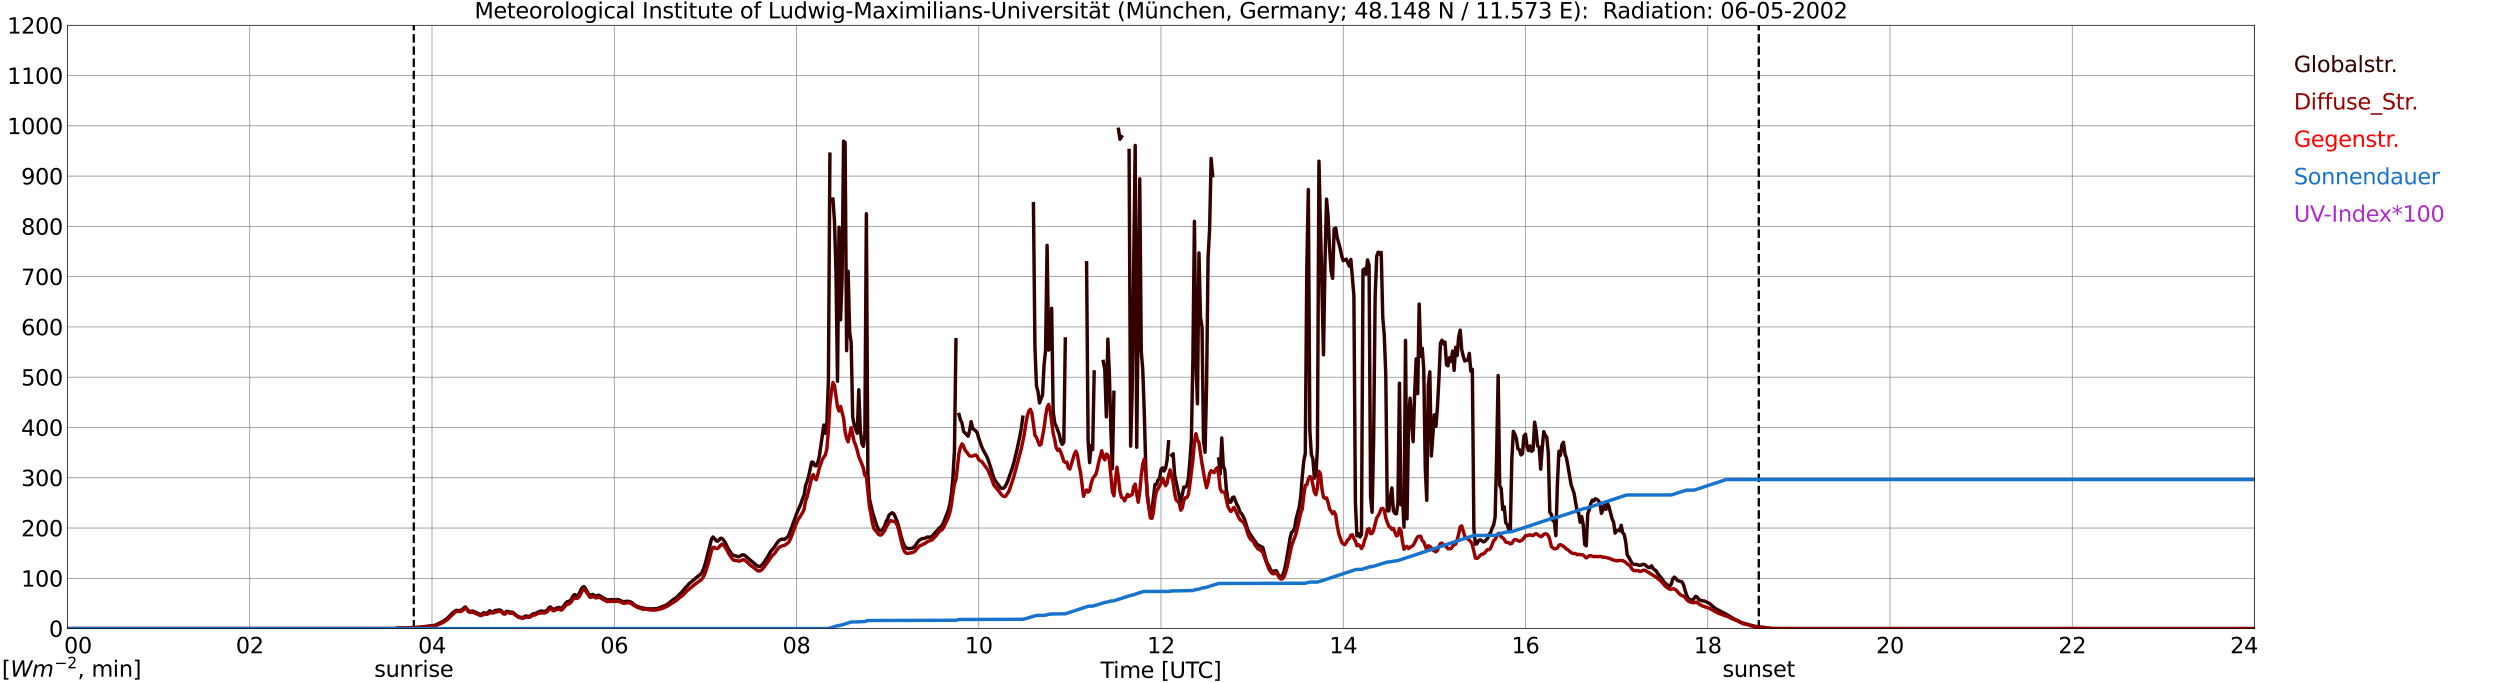 <?xml version="1.0" encoding="utf-8" standalone="no"?>
<!DOCTYPE svg PUBLIC "-//W3C//DTD SVG 1.1//EN"
  "http://www.w3.org/Graphics/SVG/1.1/DTD/svg11.dtd">
<svg xmlns:xlink="http://www.w3.org/1999/xlink" width="1085.4pt" height="296.64pt" viewBox="0 0 1085.4 296.64" xmlns="http://www.w3.org/2000/svg" version="1.1">
 <defs>
  <style type="text/css">*{stroke-linejoin: round; stroke-linecap: butt}</style>
 </defs>
 <g id="figure_1">
  <g id="patch_1">
   <path d="M 0 296.64 
L 1085.4 296.64 
L 1085.4 0 
L 0 0 
z
" style="fill: #ffffff"/>
  </g>
  <g id="axes_1">
   <g id="patch_2">
    <path d="M 29.306 272.909 
L 978.814 272.909 
L 978.814 10.976 
L 29.306 10.976 
z
" style="fill: #ffffff"/>
   </g>
   <g id="patch_3">
    <path d="M 978.814 272.909 
L 978.814 272.909 
L 978.814 10.976 
L 978.814 10.976 
z
" clip-path="url(#pa7abb78114)" style="fill: #d3d3d3; opacity: 0.25; stroke: #d3d3d3; stroke-linejoin: miter"/>
   </g>
   <g id="matplotlib.axis_1">
    <g id="xtick_1">
     <g id="line2d_1">
      <path d="M 29.306 272.909 
L 29.306 10.976 
" clip-path="url(#pa7abb78114)" style="fill: none; stroke: #808080; stroke-width: 0.3; stroke-linecap: square"/>
     </g>
     <g id="line2d_2"/>
     <g id="text_1">
      <!--    00 -->
      <g transform="translate(18.733 283.627) scale(0.095 -0.095)">
       <defs>
        <path id="DejaVuSans-20" transform="scale(0.016)"/>
        <path id="DejaVuSans-30" d="M 2034 4250 
Q 1547 4250 1301 3770 
Q 1056 3291 1056 2328 
Q 1056 1369 1301 889 
Q 1547 409 2034 409 
Q 2525 409 2770 889 
Q 3016 1369 3016 2328 
Q 3016 3291 2770 3770 
Q 2525 4250 2034 4250 
z
M 2034 4750 
Q 2819 4750 3233 4129 
Q 3647 3509 3647 2328 
Q 3647 1150 3233 529 
Q 2819 -91 2034 -91 
Q 1250 -91 836 529 
Q 422 1150 422 2328 
Q 422 3509 836 4129 
Q 1250 4750 2034 4750 
z
" transform="scale(0.016)"/>
       </defs>
       <use xlink:href="#DejaVuSans-20"/>
       <use xlink:href="#DejaVuSans-20" transform="translate(31.787 0)"/>
       <use xlink:href="#DejaVuSans-20" transform="translate(63.574 0)"/>
       <use xlink:href="#DejaVuSans-30" transform="translate(95.361 0)"/>
       <use xlink:href="#DejaVuSans-30" transform="translate(158.984 0)"/>
      </g>
     </g>
    </g>
    <g id="xtick_2">
     <g id="line2d_3">
      <path d="M 108.431 272.909 
L 108.431 10.976 
" clip-path="url(#pa7abb78114)" style="fill: none; stroke: #808080; stroke-width: 0.3; stroke-linecap: square"/>
     </g>
     <g id="line2d_4"/>
     <g id="text_2">
      <!-- 02 -->
      <g transform="translate(102.387 283.627) scale(0.095 -0.095)">
       <defs>
        <path id="DejaVuSans-32" d="M 1228 531 
L 3431 531 
L 3431 0 
L 469 0 
L 469 531 
Q 828 903 1448 1529 
Q 2069 2156 2228 2338 
Q 2531 2678 2651 2914 
Q 2772 3150 2772 3378 
Q 2772 3750 2511 3984 
Q 2250 4219 1831 4219 
Q 1534 4219 1204 4116 
Q 875 4013 500 3803 
L 500 4441 
Q 881 4594 1212 4672 
Q 1544 4750 1819 4750 
Q 2544 4750 2975 4387 
Q 3406 4025 3406 3419 
Q 3406 3131 3298 2873 
Q 3191 2616 2906 2266 
Q 2828 2175 2409 1742 
Q 1991 1309 1228 531 
z
" transform="scale(0.016)"/>
       </defs>
       <use xlink:href="#DejaVuSans-30"/>
       <use xlink:href="#DejaVuSans-32" transform="translate(63.623 0)"/>
      </g>
     </g>
    </g>
    <g id="xtick_3">
     <g id="line2d_5">
      <path d="M 187.557 272.909 
L 187.557 10.976 
" clip-path="url(#pa7abb78114)" style="fill: none; stroke: #808080; stroke-width: 0.3; stroke-linecap: square"/>
     </g>
     <g id="line2d_6"/>
     <g id="text_3">
      <!-- 04 -->
      <g transform="translate(181.513 283.627) scale(0.095 -0.095)">
       <defs>
        <path id="DejaVuSans-34" d="M 2419 4116 
L 825 1625 
L 2419 1625 
L 2419 4116 
z
M 2253 4666 
L 3047 4666 
L 3047 1625 
L 3713 1625 
L 3713 1100 
L 3047 1100 
L 3047 0 
L 2419 0 
L 2419 1100 
L 313 1100 
L 313 1709 
L 2253 4666 
z
" transform="scale(0.016)"/>
       </defs>
       <use xlink:href="#DejaVuSans-30"/>
       <use xlink:href="#DejaVuSans-34" transform="translate(63.623 0)"/>
      </g>
     </g>
    </g>
    <g id="xtick_4">
     <g id="line2d_7">
      <path d="M 266.683 272.909 
L 266.683 10.976 
" clip-path="url(#pa7abb78114)" style="fill: none; stroke: #808080; stroke-width: 0.3; stroke-linecap: square"/>
     </g>
     <g id="line2d_8"/>
     <g id="text_4">
      <!-- 06 -->
      <g transform="translate(260.638 283.627) scale(0.095 -0.095)">
       <defs>
        <path id="DejaVuSans-36" d="M 2113 2584 
Q 1688 2584 1439 2293 
Q 1191 2003 1191 1497 
Q 1191 994 1439 701 
Q 1688 409 2113 409 
Q 2538 409 2786 701 
Q 3034 994 3034 1497 
Q 3034 2003 2786 2293 
Q 2538 2584 2113 2584 
z
M 3366 4563 
L 3366 3988 
Q 3128 4100 2886 4159 
Q 2644 4219 2406 4219 
Q 1781 4219 1451 3797 
Q 1122 3375 1075 2522 
Q 1259 2794 1537 2939 
Q 1816 3084 2150 3084 
Q 2853 3084 3261 2657 
Q 3669 2231 3669 1497 
Q 3669 778 3244 343 
Q 2819 -91 2113 -91 
Q 1303 -91 875 529 
Q 447 1150 447 2328 
Q 447 3434 972 4092 
Q 1497 4750 2381 4750 
Q 2619 4750 2861 4703 
Q 3103 4656 3366 4563 
z
" transform="scale(0.016)"/>
       </defs>
       <use xlink:href="#DejaVuSans-30"/>
       <use xlink:href="#DejaVuSans-36" transform="translate(63.623 0)"/>
      </g>
     </g>
    </g>
    <g id="xtick_5">
     <g id="line2d_9">
      <path d="M 345.808 272.909 
L 345.808 10.976 
" clip-path="url(#pa7abb78114)" style="fill: none; stroke: #808080; stroke-width: 0.3; stroke-linecap: square"/>
     </g>
     <g id="line2d_10"/>
     <g id="text_5">
      <!-- 08 -->
      <g transform="translate(339.764 283.627) scale(0.095 -0.095)">
       <defs>
        <path id="DejaVuSans-38" d="M 2034 2216 
Q 1584 2216 1326 1975 
Q 1069 1734 1069 1313 
Q 1069 891 1326 650 
Q 1584 409 2034 409 
Q 2484 409 2743 651 
Q 3003 894 3003 1313 
Q 3003 1734 2745 1975 
Q 2488 2216 2034 2216 
z
M 1403 2484 
Q 997 2584 770 2862 
Q 544 3141 544 3541 
Q 544 4100 942 4425 
Q 1341 4750 2034 4750 
Q 2731 4750 3128 4425 
Q 3525 4100 3525 3541 
Q 3525 3141 3298 2862 
Q 3072 2584 2669 2484 
Q 3125 2378 3379 2068 
Q 3634 1759 3634 1313 
Q 3634 634 3220 271 
Q 2806 -91 2034 -91 
Q 1263 -91 848 271 
Q 434 634 434 1313 
Q 434 1759 690 2068 
Q 947 2378 1403 2484 
z
M 1172 3481 
Q 1172 3119 1398 2916 
Q 1625 2713 2034 2713 
Q 2441 2713 2670 2916 
Q 2900 3119 2900 3481 
Q 2900 3844 2670 4047 
Q 2441 4250 2034 4250 
Q 1625 4250 1398 4047 
Q 1172 3844 1172 3481 
z
" transform="scale(0.016)"/>
       </defs>
       <use xlink:href="#DejaVuSans-30"/>
       <use xlink:href="#DejaVuSans-38" transform="translate(63.623 0)"/>
      </g>
     </g>
    </g>
    <g id="xtick_6">
     <g id="line2d_11">
      <path d="M 424.934 272.909 
L 424.934 10.976 
" clip-path="url(#pa7abb78114)" style="fill: none; stroke: #808080; stroke-width: 0.3; stroke-linecap: square"/>
     </g>
     <g id="line2d_12"/>
     <g id="text_6">
      <!-- 10 -->
      <g transform="translate(418.89 283.627) scale(0.095 -0.095)">
       <defs>
        <path id="DejaVuSans-31" d="M 794 531 
L 1825 531 
L 1825 4091 
L 703 3866 
L 703 4441 
L 1819 4666 
L 2450 4666 
L 2450 531 
L 3481 531 
L 3481 0 
L 794 0 
L 794 531 
z
" transform="scale(0.016)"/>
       </defs>
       <use xlink:href="#DejaVuSans-31"/>
       <use xlink:href="#DejaVuSans-30" transform="translate(63.623 0)"/>
      </g>
     </g>
    </g>
    <g id="xtick_7">
     <g id="line2d_13">
      <path d="M 504.06 272.909 
L 504.06 10.976 
" clip-path="url(#pa7abb78114)" style="fill: none; stroke: #808080; stroke-width: 0.3; stroke-linecap: square"/>
     </g>
     <g id="line2d_14"/>
     <g id="text_7">
      <!-- 12 -->
      <g transform="translate(498.015 283.627) scale(0.095 -0.095)">
       <use xlink:href="#DejaVuSans-31"/>
       <use xlink:href="#DejaVuSans-32" transform="translate(63.623 0)"/>
      </g>
     </g>
    </g>
    <g id="xtick_8">
     <g id="line2d_15">
      <path d="M 583.185 272.909 
L 583.185 10.976 
" clip-path="url(#pa7abb78114)" style="fill: none; stroke: #808080; stroke-width: 0.3; stroke-linecap: square"/>
     </g>
     <g id="line2d_16"/>
     <g id="text_8">
      <!-- 14 -->
      <g transform="translate(577.141 283.627) scale(0.095 -0.095)">
       <use xlink:href="#DejaVuSans-31"/>
       <use xlink:href="#DejaVuSans-34" transform="translate(63.623 0)"/>
      </g>
     </g>
    </g>
    <g id="xtick_9">
     <g id="line2d_17">
      <path d="M 662.311 272.909 
L 662.311 10.976 
" clip-path="url(#pa7abb78114)" style="fill: none; stroke: #808080; stroke-width: 0.3; stroke-linecap: square"/>
     </g>
     <g id="line2d_18"/>
     <g id="text_9">
      <!-- 16 -->
      <g transform="translate(656.267 283.627) scale(0.095 -0.095)">
       <use xlink:href="#DejaVuSans-31"/>
       <use xlink:href="#DejaVuSans-36" transform="translate(63.623 0)"/>
      </g>
     </g>
    </g>
    <g id="xtick_10">
     <g id="line2d_19">
      <path d="M 741.437 272.909 
L 741.437 10.976 
" clip-path="url(#pa7abb78114)" style="fill: none; stroke: #808080; stroke-width: 0.3; stroke-linecap: square"/>
     </g>
     <g id="line2d_20"/>
     <g id="text_10">
      <!-- 18 -->
      <g transform="translate(735.392 283.627) scale(0.095 -0.095)">
       <use xlink:href="#DejaVuSans-31"/>
       <use xlink:href="#DejaVuSans-38" transform="translate(63.623 0)"/>
      </g>
     </g>
    </g>
    <g id="xtick_11">
     <g id="line2d_21">
      <path d="M 820.562 272.909 
L 820.562 10.976 
" clip-path="url(#pa7abb78114)" style="fill: none; stroke: #808080; stroke-width: 0.3; stroke-linecap: square"/>
     </g>
     <g id="line2d_22"/>
     <g id="text_11">
      <!-- 20 -->
      <g transform="translate(814.518 283.627) scale(0.095 -0.095)">
       <use xlink:href="#DejaVuSans-32"/>
       <use xlink:href="#DejaVuSans-30" transform="translate(63.623 0)"/>
      </g>
     </g>
    </g>
    <g id="xtick_12">
     <g id="line2d_23">
      <path d="M 899.688 272.909 
L 899.688 10.976 
" clip-path="url(#pa7abb78114)" style="fill: none; stroke: #808080; stroke-width: 0.3; stroke-linecap: square"/>
     </g>
     <g id="line2d_24"/>
     <g id="text_12">
      <!-- 22 -->
      <g transform="translate(893.644 283.627) scale(0.095 -0.095)">
       <use xlink:href="#DejaVuSans-32"/>
       <use xlink:href="#DejaVuSans-32" transform="translate(63.623 0)"/>
      </g>
     </g>
    </g>
    <g id="xtick_13">
     <g id="line2d_25">
      <path d="M 978.814 272.909 
L 978.814 10.976 
" clip-path="url(#pa7abb78114)" style="fill: none; stroke: #808080; stroke-width: 0.3; stroke-linecap: square"/>
     </g>
     <g id="line2d_26"/>
     <g id="text_13">
      <!-- 24    -->
      <g transform="translate(968.241 283.627) scale(0.095 -0.095)">
       <use xlink:href="#DejaVuSans-32"/>
       <use xlink:href="#DejaVuSans-34" transform="translate(63.623 0)"/>
       <use xlink:href="#DejaVuSans-20" transform="translate(127.246 0)"/>
       <use xlink:href="#DejaVuSans-20" transform="translate(159.033 0)"/>
       <use xlink:href="#DejaVuSans-20" transform="translate(190.82 0)"/>
      </g>
     </g>
    </g>
    <g id="text_14">
     <!-- Time [UTC] -->
     <g transform="translate(477.806 294.322) scale(0.095 -0.095)">
      <defs>
       <path id="DejaVuSans-54" d="M -19 4666 
L 3928 4666 
L 3928 4134 
L 2272 4134 
L 2272 0 
L 1638 0 
L 1638 4134 
L -19 4134 
L -19 4666 
z
" transform="scale(0.016)"/>
       <path id="DejaVuSans-69" d="M 603 3500 
L 1178 3500 
L 1178 0 
L 603 0 
L 603 3500 
z
M 603 4863 
L 1178 4863 
L 1178 4134 
L 603 4134 
L 603 4863 
z
" transform="scale(0.016)"/>
       <path id="DejaVuSans-6d" d="M 3328 2828 
Q 3544 3216 3844 3400 
Q 4144 3584 4550 3584 
Q 5097 3584 5394 3201 
Q 5691 2819 5691 2113 
L 5691 0 
L 5113 0 
L 5113 2094 
Q 5113 2597 4934 2840 
Q 4756 3084 4391 3084 
Q 3944 3084 3684 2787 
Q 3425 2491 3425 1978 
L 3425 0 
L 2847 0 
L 2847 2094 
Q 2847 2600 2669 2842 
Q 2491 3084 2119 3084 
Q 1678 3084 1418 2786 
Q 1159 2488 1159 1978 
L 1159 0 
L 581 0 
L 581 3500 
L 1159 3500 
L 1159 2956 
Q 1356 3278 1631 3431 
Q 1906 3584 2284 3584 
Q 2666 3584 2933 3390 
Q 3200 3197 3328 2828 
z
" transform="scale(0.016)"/>
       <path id="DejaVuSans-65" d="M 3597 1894 
L 3597 1613 
L 953 1613 
Q 991 1019 1311 708 
Q 1631 397 2203 397 
Q 2534 397 2845 478 
Q 3156 559 3463 722 
L 3463 178 
Q 3153 47 2828 -22 
Q 2503 -91 2169 -91 
Q 1331 -91 842 396 
Q 353 884 353 1716 
Q 353 2575 817 3079 
Q 1281 3584 2069 3584 
Q 2775 3584 3186 3129 
Q 3597 2675 3597 1894 
z
M 3022 2063 
Q 3016 2534 2758 2815 
Q 2500 3097 2075 3097 
Q 1594 3097 1305 2825 
Q 1016 2553 972 2059 
L 3022 2063 
z
" transform="scale(0.016)"/>
       <path id="DejaVuSans-5b" d="M 550 4863 
L 1875 4863 
L 1875 4416 
L 1125 4416 
L 1125 -397 
L 1875 -397 
L 1875 -844 
L 550 -844 
L 550 4863 
z
" transform="scale(0.016)"/>
       <path id="DejaVuSans-55" d="M 556 4666 
L 1191 4666 
L 1191 1831 
Q 1191 1081 1462 751 
Q 1734 422 2344 422 
Q 2950 422 3222 751 
Q 3494 1081 3494 1831 
L 3494 4666 
L 4128 4666 
L 4128 1753 
Q 4128 841 3676 375 
Q 3225 -91 2344 -91 
Q 1459 -91 1007 375 
Q 556 841 556 1753 
L 556 4666 
z
" transform="scale(0.016)"/>
       <path id="DejaVuSans-43" d="M 4122 4306 
L 4122 3641 
Q 3803 3938 3442 4084 
Q 3081 4231 2675 4231 
Q 1875 4231 1450 3742 
Q 1025 3253 1025 2328 
Q 1025 1406 1450 917 
Q 1875 428 2675 428 
Q 3081 428 3442 575 
Q 3803 722 4122 1019 
L 4122 359 
Q 3791 134 3420 21 
Q 3050 -91 2638 -91 
Q 1578 -91 968 557 
Q 359 1206 359 2328 
Q 359 3453 968 4101 
Q 1578 4750 2638 4750 
Q 3056 4750 3426 4639 
Q 3797 4528 4122 4306 
z
" transform="scale(0.016)"/>
       <path id="DejaVuSans-5d" d="M 1947 4863 
L 1947 -844 
L 622 -844 
L 622 -397 
L 1369 -397 
L 1369 4416 
L 622 4416 
L 622 4863 
L 1947 4863 
z
" transform="scale(0.016)"/>
      </defs>
      <use xlink:href="#DejaVuSans-54"/>
      <use xlink:href="#DejaVuSans-69" transform="translate(57.959 0)"/>
      <use xlink:href="#DejaVuSans-6d" transform="translate(85.742 0)"/>
      <use xlink:href="#DejaVuSans-65" transform="translate(183.154 0)"/>
      <use xlink:href="#DejaVuSans-20" transform="translate(244.678 0)"/>
      <use xlink:href="#DejaVuSans-5b" transform="translate(276.465 0)"/>
      <use xlink:href="#DejaVuSans-55" transform="translate(315.479 0)"/>
      <use xlink:href="#DejaVuSans-54" transform="translate(388.672 0)"/>
      <use xlink:href="#DejaVuSans-43" transform="translate(443.881 0)"/>
      <use xlink:href="#DejaVuSans-5d" transform="translate(513.705 0)"/>
     </g>
    </g>
   </g>
   <g id="matplotlib.axis_2">
    <g id="ytick_1">
     <g id="line2d_27">
      <path d="M 29.306 272.909 
L 978.814 272.909 
" clip-path="url(#pa7abb78114)" style="fill: none; stroke: #808080; stroke-width: 0.3; stroke-linecap: square"/>
     </g>
     <g id="line2d_28"/>
     <g id="text_15">
      <!-- 0 -->
      <g transform="translate(21.261 276.518) scale(0.095 -0.095)">
       <use xlink:href="#DejaVuSans-30"/>
      </g>
     </g>
    </g>
    <g id="ytick_2">
     <g id="line2d_29">
      <path d="M 29.306 251.081 
L 978.814 251.081 
" clip-path="url(#pa7abb78114)" style="fill: none; stroke: #808080; stroke-width: 0.3; stroke-linecap: square"/>
     </g>
     <g id="line2d_30"/>
     <g id="text_16">
      <!-- 100 -->
      <g transform="translate(9.173 254.69) scale(0.095 -0.095)">
       <use xlink:href="#DejaVuSans-31"/>
       <use xlink:href="#DejaVuSans-30" transform="translate(63.623 0)"/>
       <use xlink:href="#DejaVuSans-30" transform="translate(127.246 0)"/>
      </g>
     </g>
    </g>
    <g id="ytick_3">
     <g id="line2d_31">
      <path d="M 29.306 229.253 
L 978.814 229.253 
" clip-path="url(#pa7abb78114)" style="fill: none; stroke: #808080; stroke-width: 0.3; stroke-linecap: square"/>
     </g>
     <g id="line2d_32"/>
     <g id="text_17">
      <!-- 200 -->
      <g transform="translate(9.173 232.863) scale(0.095 -0.095)">
       <use xlink:href="#DejaVuSans-32"/>
       <use xlink:href="#DejaVuSans-30" transform="translate(63.623 0)"/>
       <use xlink:href="#DejaVuSans-30" transform="translate(127.246 0)"/>
      </g>
     </g>
    </g>
    <g id="ytick_4">
     <g id="line2d_33">
      <path d="M 29.306 207.426 
L 978.814 207.426 
" clip-path="url(#pa7abb78114)" style="fill: none; stroke: #808080; stroke-width: 0.3; stroke-linecap: square"/>
     </g>
     <g id="line2d_34"/>
     <g id="text_18">
      <!-- 300 -->
      <g transform="translate(9.173 211.035) scale(0.095 -0.095)">
       <defs>
        <path id="DejaVuSans-33" d="M 2597 2516 
Q 3050 2419 3304 2112 
Q 3559 1806 3559 1356 
Q 3559 666 3084 287 
Q 2609 -91 1734 -91 
Q 1441 -91 1130 -33 
Q 819 25 488 141 
L 488 750 
Q 750 597 1062 519 
Q 1375 441 1716 441 
Q 2309 441 2620 675 
Q 2931 909 2931 1356 
Q 2931 1769 2642 2001 
Q 2353 2234 1838 2234 
L 1294 2234 
L 1294 2753 
L 1863 2753 
Q 2328 2753 2575 2939 
Q 2822 3125 2822 3475 
Q 2822 3834 2567 4026 
Q 2313 4219 1838 4219 
Q 1578 4219 1281 4162 
Q 984 4106 628 3988 
L 628 4550 
Q 988 4650 1302 4700 
Q 1616 4750 1894 4750 
Q 2613 4750 3031 4423 
Q 3450 4097 3450 3541 
Q 3450 3153 3228 2886 
Q 3006 2619 2597 2516 
z
" transform="scale(0.016)"/>
       </defs>
       <use xlink:href="#DejaVuSans-33"/>
       <use xlink:href="#DejaVuSans-30" transform="translate(63.623 0)"/>
       <use xlink:href="#DejaVuSans-30" transform="translate(127.246 0)"/>
      </g>
     </g>
    </g>
    <g id="ytick_5">
     <g id="line2d_35">
      <path d="M 29.306 185.598 
L 978.814 185.598 
" clip-path="url(#pa7abb78114)" style="fill: none; stroke: #808080; stroke-width: 0.3; stroke-linecap: square"/>
     </g>
     <g id="line2d_36"/>
     <g id="text_19">
      <!-- 400 -->
      <g transform="translate(9.173 189.207) scale(0.095 -0.095)">
       <use xlink:href="#DejaVuSans-34"/>
       <use xlink:href="#DejaVuSans-30" transform="translate(63.623 0)"/>
       <use xlink:href="#DejaVuSans-30" transform="translate(127.246 0)"/>
      </g>
     </g>
    </g>
    <g id="ytick_6">
     <g id="line2d_37">
      <path d="M 29.306 163.77 
L 978.814 163.77 
" clip-path="url(#pa7abb78114)" style="fill: none; stroke: #808080; stroke-width: 0.3; stroke-linecap: square"/>
     </g>
     <g id="line2d_38"/>
     <g id="text_20">
      <!-- 500 -->
      <g transform="translate(9.173 167.379) scale(0.095 -0.095)">
       <defs>
        <path id="DejaVuSans-35" d="M 691 4666 
L 3169 4666 
L 3169 4134 
L 1269 4134 
L 1269 2991 
Q 1406 3038 1543 3061 
Q 1681 3084 1819 3084 
Q 2600 3084 3056 2656 
Q 3513 2228 3513 1497 
Q 3513 744 3044 326 
Q 2575 -91 1722 -91 
Q 1428 -91 1123 -41 
Q 819 9 494 109 
L 494 744 
Q 775 591 1075 516 
Q 1375 441 1709 441 
Q 2250 441 2565 725 
Q 2881 1009 2881 1497 
Q 2881 1984 2565 2268 
Q 2250 2553 1709 2553 
Q 1456 2553 1204 2497 
Q 953 2441 691 2322 
L 691 4666 
z
" transform="scale(0.016)"/>
       </defs>
       <use xlink:href="#DejaVuSans-35"/>
       <use xlink:href="#DejaVuSans-30" transform="translate(63.623 0)"/>
       <use xlink:href="#DejaVuSans-30" transform="translate(127.246 0)"/>
      </g>
     </g>
    </g>
    <g id="ytick_7">
     <g id="line2d_39">
      <path d="M 29.306 141.942 
L 978.814 141.942 
" clip-path="url(#pa7abb78114)" style="fill: none; stroke: #808080; stroke-width: 0.3; stroke-linecap: square"/>
     </g>
     <g id="line2d_40"/>
     <g id="text_21">
      <!-- 600 -->
      <g transform="translate(9.173 145.551) scale(0.095 -0.095)">
       <use xlink:href="#DejaVuSans-36"/>
       <use xlink:href="#DejaVuSans-30" transform="translate(63.623 0)"/>
       <use xlink:href="#DejaVuSans-30" transform="translate(127.246 0)"/>
      </g>
     </g>
    </g>
    <g id="ytick_8">
     <g id="line2d_41">
      <path d="M 29.306 120.114 
L 978.814 120.114 
" clip-path="url(#pa7abb78114)" style="fill: none; stroke: #808080; stroke-width: 0.3; stroke-linecap: square"/>
     </g>
     <g id="line2d_42"/>
     <g id="text_22">
      <!-- 700 -->
      <g transform="translate(9.173 123.724) scale(0.095 -0.095)">
       <defs>
        <path id="DejaVuSans-37" d="M 525 4666 
L 3525 4666 
L 3525 4397 
L 1831 0 
L 1172 0 
L 2766 4134 
L 525 4134 
L 525 4666 
z
" transform="scale(0.016)"/>
       </defs>
       <use xlink:href="#DejaVuSans-37"/>
       <use xlink:href="#DejaVuSans-30" transform="translate(63.623 0)"/>
       <use xlink:href="#DejaVuSans-30" transform="translate(127.246 0)"/>
      </g>
     </g>
    </g>
    <g id="ytick_9">
     <g id="line2d_43">
      <path d="M 29.306 98.287 
L 978.814 98.287 
" clip-path="url(#pa7abb78114)" style="fill: none; stroke: #808080; stroke-width: 0.3; stroke-linecap: square"/>
     </g>
     <g id="line2d_44"/>
     <g id="text_23">
      <!-- 800 -->
      <g transform="translate(9.173 101.896) scale(0.095 -0.095)">
       <use xlink:href="#DejaVuSans-38"/>
       <use xlink:href="#DejaVuSans-30" transform="translate(63.623 0)"/>
       <use xlink:href="#DejaVuSans-30" transform="translate(127.246 0)"/>
      </g>
     </g>
    </g>
    <g id="ytick_10">
     <g id="line2d_45">
      <path d="M 29.306 76.459 
L 978.814 76.459 
" clip-path="url(#pa7abb78114)" style="fill: none; stroke: #808080; stroke-width: 0.3; stroke-linecap: square"/>
     </g>
     <g id="line2d_46"/>
     <g id="text_24">
      <!-- 900 -->
      <g transform="translate(9.173 80.068) scale(0.095 -0.095)">
       <defs>
        <path id="DejaVuSans-39" d="M 703 97 
L 703 672 
Q 941 559 1184 500 
Q 1428 441 1663 441 
Q 2288 441 2617 861 
Q 2947 1281 2994 2138 
Q 2813 1869 2534 1725 
Q 2256 1581 1919 1581 
Q 1219 1581 811 2004 
Q 403 2428 403 3163 
Q 403 3881 828 4315 
Q 1253 4750 1959 4750 
Q 2769 4750 3195 4129 
Q 3622 3509 3622 2328 
Q 3622 1225 3098 567 
Q 2575 -91 1691 -91 
Q 1453 -91 1209 -44 
Q 966 3 703 97 
z
M 1959 2075 
Q 2384 2075 2632 2365 
Q 2881 2656 2881 3163 
Q 2881 3666 2632 3958 
Q 2384 4250 1959 4250 
Q 1534 4250 1286 3958 
Q 1038 3666 1038 3163 
Q 1038 2656 1286 2365 
Q 1534 2075 1959 2075 
z
" transform="scale(0.016)"/>
       </defs>
       <use xlink:href="#DejaVuSans-39"/>
       <use xlink:href="#DejaVuSans-30" transform="translate(63.623 0)"/>
       <use xlink:href="#DejaVuSans-30" transform="translate(127.246 0)"/>
      </g>
     </g>
    </g>
    <g id="ytick_11">
     <g id="line2d_47">
      <path d="M 29.306 54.631 
L 978.814 54.631 
" clip-path="url(#pa7abb78114)" style="fill: none; stroke: #808080; stroke-width: 0.3; stroke-linecap: square"/>
     </g>
     <g id="line2d_48"/>
     <g id="text_25">
      <!-- 1000 -->
      <g transform="translate(3.128 58.24) scale(0.095 -0.095)">
       <use xlink:href="#DejaVuSans-31"/>
       <use xlink:href="#DejaVuSans-30" transform="translate(63.623 0)"/>
       <use xlink:href="#DejaVuSans-30" transform="translate(127.246 0)"/>
       <use xlink:href="#DejaVuSans-30" transform="translate(190.869 0)"/>
      </g>
     </g>
    </g>
    <g id="ytick_12">
     <g id="line2d_49">
      <path d="M 29.306 32.803 
L 978.814 32.803 
" clip-path="url(#pa7abb78114)" style="fill: none; stroke: #808080; stroke-width: 0.3; stroke-linecap: square"/>
     </g>
     <g id="line2d_50"/>
     <g id="text_26">
      <!-- 1100 -->
      <g transform="translate(3.128 36.413) scale(0.095 -0.095)">
       <use xlink:href="#DejaVuSans-31"/>
       <use xlink:href="#DejaVuSans-31" transform="translate(63.623 0)"/>
       <use xlink:href="#DejaVuSans-30" transform="translate(127.246 0)"/>
       <use xlink:href="#DejaVuSans-30" transform="translate(190.869 0)"/>
      </g>
     </g>
    </g>
    <g id="ytick_13">
     <g id="line2d_51">
      <path d="M 29.306 10.976 
L 978.814 10.976 
" clip-path="url(#pa7abb78114)" style="fill: none; stroke: #808080; stroke-width: 0.3; stroke-linecap: square"/>
     </g>
     <g id="line2d_52"/>
     <g id="text_27">
      <!-- 1200 -->
      <g transform="translate(3.128 14.585) scale(0.095 -0.095)">
       <use xlink:href="#DejaVuSans-31"/>
       <use xlink:href="#DejaVuSans-32" transform="translate(63.623 0)"/>
       <use xlink:href="#DejaVuSans-30" transform="translate(127.246 0)"/>
       <use xlink:href="#DejaVuSans-30" transform="translate(190.869 0)"/>
      </g>
     </g>
    </g>
   </g>
   <g id="line2d_53">
    <path d="M 179.645 272.909 
L 179.645 10.976 
" clip-path="url(#pa7abb78114)" style="fill: none; stroke-dasharray: 3.7,1.6; stroke-dashoffset: 0; stroke: #000000"/>
   </g>
   <g id="line2d_54">
    <path d="M 763.592 272.909 
L 763.592 10.976 
" clip-path="url(#pa7abb78114)" style="fill: none; stroke-dasharray: 3.7,1.6; stroke-dashoffset: 0; stroke: #000000"/>
   </g>
   <g id="line2d_55">
    <path d="M 29.306 272.909 
L 171.732 272.909 
L 172.391 272.721 
L 175.688 272.623 
L 178.985 272.533 
L 181.623 272.391 
L 183.601 272.136 
L 188.876 271.473 
L 192.173 269.875 
L 194.151 268.493 
L 196.788 265.821 
L 198.107 264.974 
L 198.767 265.099 
L 200.085 265.029 
L 200.745 264.588 
L 201.404 263.957 
L 202.063 263.503 
L 203.382 265.431 
L 205.36 265.317 
L 208.657 266.882 
L 209.976 266.055 
L 211.295 266.245 
L 211.954 265.935 
L 212.614 265.169 
L 213.273 265.61 
L 213.932 265.559 
L 214.592 265.354 
L 215.251 264.972 
L 215.91 264.992 
L 216.57 264.809 
L 217.229 264.891 
L 217.889 265.394 
L 218.548 266.201 
L 219.207 266.151 
L 219.867 265.468 
L 220.526 265.452 
L 221.186 265.73 
L 222.504 265.782 
L 223.823 266.845 
L 224.482 267.402 
L 225.142 267.753 
L 226.461 268.133 
L 227.12 268.015 
L 227.779 267.64 
L 228.439 267.41 
L 229.098 267.594 
L 229.757 267.62 
L 230.417 267.306 
L 231.076 266.751 
L 231.736 266.437 
L 232.395 266.476 
L 233.054 265.994 
L 234.373 265.435 
L 235.033 265.313 
L 236.351 265.457 
L 237.011 265.304 
L 237.67 264.795 
L 238.329 263.804 
L 238.989 263.514 
L 239.648 264.265 
L 240.308 264.566 
L 241.626 264.016 
L 242.286 263.748 
L 242.945 263.828 
L 243.604 264.029 
L 244.264 263.671 
L 245.583 261.886 
L 246.242 261.248 
L 246.901 261.1 
L 247.561 260.768 
L 248.22 259.897 
L 248.88 258.553 
L 249.539 258.136 
L 250.198 258.581 
L 250.858 258.583 
L 251.517 257.568 
L 252.176 256.145 
L 252.836 255.06 
L 253.495 254.672 
L 254.155 255.525 
L 255.473 257.752 
L 256.133 258.424 
L 256.792 258.343 
L 257.451 258.079 
L 258.111 258.594 
L 258.77 258.76 
L 259.43 258.468 
L 260.089 258.437 
L 261.408 259.258 
L 263.386 260.386 
L 264.045 260.48 
L 265.364 260.305 
L 267.342 260.358 
L 268.002 260.314 
L 268.661 260.393 
L 269.98 261.048 
L 270.639 261.227 
L 271.298 261.196 
L 271.958 261.05 
L 273.277 261.137 
L 273.936 261.425 
L 274.595 261.842 
L 275.255 262.455 
L 276.573 263.252 
L 277.892 263.697 
L 280.53 264.302 
L 281.849 264.357 
L 284.486 264.315 
L 285.805 264.073 
L 289.102 262.757 
L 289.761 262.403 
L 291.08 261.303 
L 292.399 260.257 
L 293.717 259.395 
L 295.036 258.011 
L 296.355 256.713 
L 297.674 255.006 
L 298.333 254.501 
L 298.992 253.583 
L 302.949 250.256 
L 304.267 249.234 
L 304.927 248.167 
L 305.586 246.67 
L 306.246 244.522 
L 308.883 234.147 
L 309.543 233.15 
L 310.202 233.8 
L 310.861 234.699 
L 311.521 235.007 
L 312.18 234.426 
L 312.839 233.693 
L 313.499 233.774 
L 314.158 234.516 
L 314.818 235.47 
L 316.136 238.172 
L 317.455 240.172 
L 318.114 241.01 
L 320.752 241.726 
L 322.071 240.999 
L 322.73 240.859 
L 323.39 241.145 
L 326.027 243.404 
L 328.665 245.648 
L 329.324 245.934 
L 329.983 245.875 
L 330.643 245.419 
L 331.302 244.742 
L 333.28 241.708 
L 334.599 239.436 
L 335.918 237.904 
L 337.896 234.981 
L 338.555 234.448 
L 339.215 234.134 
L 339.874 234.031 
L 340.533 234.219 
L 341.852 233.274 
L 342.512 232.226 
L 343.83 228.653 
L 345.808 223.1 
L 347.787 218.507 
L 348.446 216.515 
L 349.105 215.024 
L 349.765 210.752 
L 350.424 209.082 
L 351.083 206.662 
L 352.402 200.62 
L 353.062 200.707 
L 353.721 202.139 
L 354.38 202.261 
L 355.04 200.807 
L 355.699 198.203 
L 357.677 184.535 
L 358.337 188.165 
L 358.996 183.734 
L 359.655 165.28 
L 360.315 66.929 
M 361.634 86.436 
L 362.293 95.929 
L 362.952 118.187 
L 363.612 165.527 
L 364.271 98.645 
L 364.93 138.878 
L 365.59 121.383 
L 366.249 61.306 
L 366.909 61.871 
L 367.568 152.247 
L 368.227 117.799 
L 368.887 144.19 
L 369.546 148.785 
L 370.206 181.051 
L 370.865 184.502 
L 371.524 186.497 
L 372.184 188.101 
L 372.843 169.218 
L 373.502 186.477 
L 374.162 192.508 
L 374.821 193.792 
L 375.481 188.778 
L 376.14 92.793 
L 376.799 205.887 
L 377.459 216.495 
L 378.777 222.201 
L 380.096 226.512 
L 380.756 228.406 
L 381.415 229.83 
L 382.074 230.454 
L 382.734 230.321 
L 383.393 229.559 
L 384.053 228.439 
L 384.712 226.429 
L 385.371 225.344 
L 386.031 223.532 
L 387.349 222.618 
L 388.009 223.037 
L 388.668 224.351 
L 389.328 225.968 
L 389.987 227.922 
L 391.306 233.128 
L 391.965 235.304 
L 392.624 236.81 
L 393.284 237.773 
L 393.943 238.048 
L 394.603 238.166 
L 395.921 238.041 
L 396.581 237.766 
L 397.24 237.116 
L 398.559 235.14 
L 399.218 234.481 
L 399.878 234.06 
L 400.537 233.798 
L 401.196 233.776 
L 401.856 233.593 
L 402.515 233.174 
L 403.834 233.193 
L 404.493 232.947 
L 407.131 230.011 
L 407.79 229.247 
L 408.45 228.745 
L 409.109 227.907 
L 409.768 226.551 
L 411.746 221.445 
L 412.406 218.697 
L 413.065 214.386 
L 413.725 207.253 
L 414.384 195.769 
L 415.043 147.502 
M 416.362 179.96 
L 417.022 182.321 
L 417.681 183.716 
L 418.34 187.329 
L 420.318 189.398 
L 420.978 186.862 
L 421.637 183.061 
L 422.297 185.991 
L 422.956 186.591 
L 423.615 187.021 
L 424.275 187.944 
L 424.934 190.284 
L 426.253 194.045 
L 426.912 195.488 
L 428.231 197.841 
L 428.89 199.303 
L 430.209 203.259 
L 430.869 205.679 
L 431.528 207.591 
L 432.187 208.794 
L 434.165 211.496 
L 434.825 212.06 
L 435.484 212.051 
L 436.144 211.531 
L 436.803 210.451 
L 437.462 209.047 
L 439.44 203.318 
L 440.1 201.157 
L 441.419 195.741 
L 442.737 189.586 
L 443.397 186.111 
L 444.056 181.108 
M 448.672 88.412 
L 449.331 150.671 
L 449.991 167.577 
L 450.65 169.98 
L 451.309 174.946 
L 452.628 171.449 
L 453.287 158.538 
L 453.947 152.038 
L 454.606 106.518 
L 455.266 151.994 
L 455.925 151.034 
L 456.584 133.859 
L 457.244 178.578 
L 457.903 183.64 
L 458.563 185.019 
L 459.881 188.531 
L 460.541 191.565 
L 461.2 192.936 
L 461.859 191.971 
L 462.519 147.17 
M 471.75 114.107 
L 472.409 191.323 
L 473.069 200.842 
L 473.728 193.471 
L 474.388 195.209 
L 475.047 161.493 
M 479.003 156.92 
L 479.663 160.382 
L 480.322 180.983 
L 480.981 147.205 
L 481.641 162.386 
L 482.3 186.851 
L 482.96 203.538 
L 483.619 170.325 
M 485.597 56.153 
L 486.256 60.468 
L 486.916 59.331 
M 490.213 65.336 
L 490.872 193.694 
L 491.532 170.264 
L 492.85 63.166 
L 493.51 194.161 
L 494.828 77.655 
L 495.488 152.546 
L 496.147 160.662 
L 496.807 179.571 
L 497.466 203.665 
L 498.125 215.327 
L 498.785 219.976 
L 499.444 222.62 
L 500.103 221.074 
L 500.763 216.329 
L 501.422 210.401 
L 502.082 210.326 
L 502.741 208.406 
L 503.4 207.866 
L 504.06 203.846 
L 504.719 203.099 
L 505.379 204.483 
L 506.038 203.318 
L 506.697 199.91 
L 507.357 191.806 
M 508.675 197.673 
L 509.335 197.025 
L 509.994 206.304 
L 511.313 212.507 
L 512.632 218.053 
L 513.95 211.507 
L 514.61 211.516 
L 515.269 210.861 
L 515.929 207.908 
L 516.588 200.373 
L 517.247 191.037 
L 517.907 155.774 
L 518.566 96.089 
L 519.226 156.951 
L 519.885 175.337 
L 520.544 109.829 
L 521.204 137.697 
L 521.863 141.997 
L 522.522 191.467 
L 523.182 196.383 
L 523.841 167.684 
L 524.501 111.907 
L 525.16 99.529 
L 525.819 68.806 
L 526.479 76.306 
M 529.116 199.279 
L 529.776 205.769 
L 530.435 190.158 
L 531.094 202.34 
L 531.754 204.014 
L 532.413 212.365 
L 533.073 216.582 
L 533.732 218.021 
L 534.391 217.984 
L 535.051 216.091 
L 535.71 215.77 
L 537.029 219.13 
L 537.688 220.236 
L 538.348 222.426 
L 539.007 222.973 
L 540.326 225.366 
L 541.644 229.729 
L 542.304 231.24 
L 545.601 236.064 
L 546.26 236.673 
L 546.919 236.93 
L 547.579 237.415 
L 548.238 237.613 
L 549.557 242.68 
L 550.216 244.592 
L 550.876 245.633 
L 551.535 247.117 
L 552.195 248.036 
L 552.854 248.169 
L 553.513 247.794 
L 554.173 247.794 
L 554.832 249.248 
L 555.491 250.217 
L 556.151 250.23 
L 556.81 249.852 
L 557.47 248.15 
L 558.129 245.338 
L 559.448 237.698 
L 560.107 233.538 
L 560.766 231.05 
L 561.426 230.655 
L 562.085 229.133 
L 562.745 225.185 
L 564.063 220.245 
L 564.723 215.7 
L 565.382 207.096 
L 566.042 200.102 
L 566.701 196.926 
L 567.36 116.738 
L 568.02 82.272 
L 568.679 186.722 
L 569.338 197.345 
L 569.998 199.21 
L 570.657 207.618 
L 571.317 206.304 
L 571.976 194.436 
L 572.635 69.983 
L 574.613 154.037 
L 575.273 113.426 
L 575.932 86.471 
L 576.592 93.956 
L 577.251 107.67 
L 577.91 117.927 
L 578.57 120.848 
L 579.229 99.363 
L 579.889 98.987 
L 580.548 103.087 
L 581.867 107.878 
L 582.526 111.222 
L 583.185 113.191 
L 584.504 112.521 
L 585.823 115.57 
L 586.482 112.647 
L 587.801 128.278 
L 588.46 218.187 
L 589.12 232.645 
L 589.779 231.694 
L 590.439 233.141 
L 591.098 232.021 
L 591.757 117.211 
L 592.417 116.727 
L 593.076 119.017 
L 593.736 112.85 
L 594.395 115.251 
L 595.054 215.829 
L 595.714 222.419 
L 596.373 191.186 
L 597.032 128.878 
L 597.692 111.329 
L 598.351 109.46 
L 599.011 110.401 
L 599.67 109.589 
L 600.329 137.638 
L 600.989 145.467 
L 601.648 162.79 
L 602.307 221.786 
L 602.967 221.801 
L 603.626 215.921 
L 604.286 211.85 
L 604.945 221.74 
L 605.604 222.888 
L 606.264 223.087 
L 606.923 218.348 
L 607.582 166.365 
L 608.242 219.147 
L 608.901 215.353 
L 609.561 228.858 
L 610.22 147.772 
L 610.879 225.254 
L 611.539 183.083 
L 612.198 172.87 
L 612.858 183.487 
L 613.517 191.768 
L 614.176 171.008 
L 614.836 155.807 
L 615.495 170.923 
L 616.154 132.017 
L 616.814 154.705 
L 617.473 151.188 
L 618.133 160.168 
L 618.792 203.346 
L 619.451 217.217 
L 620.111 167.345 
L 620.77 161.428 
L 621.429 197.972 
L 622.748 180.104 
L 623.408 185.096 
L 624.067 176.989 
L 624.726 164.565 
L 625.386 148.995 
L 626.045 147.735 
L 626.705 149.283 
L 627.364 148.506 
L 628.023 158.37 
L 628.683 158.841 
L 629.342 155.266 
L 630.001 156.929 
L 630.661 152.465 
L 631.32 160.812 
L 631.98 150.8 
L 632.639 154.382 
L 633.298 146.201 
L 633.958 143.337 
L 634.617 151.787 
L 635.276 154.622 
L 635.936 156.733 
L 636.595 156.298 
L 637.255 156.425 
L 637.914 153.439 
L 638.573 161.144 
L 639.233 160.352 
L 639.892 229.474 
L 640.552 236.304 
L 641.211 236.048 
L 641.87 234.743 
L 642.53 234.368 
L 643.189 234.638 
L 643.848 235.195 
L 644.508 235.193 
L 645.827 233.748 
L 646.486 231.997 
L 647.145 231.268 
L 647.805 229.297 
L 648.464 227.968 
L 649.123 224.451 
L 649.783 197.658 
L 650.442 163.037 
L 651.102 210.748 
L 651.761 212.149 
L 652.42 221.249 
L 653.08 220.051 
L 653.739 227.04 
L 654.399 227.734 
L 655.058 230.028 
L 655.717 229.823 
L 656.377 199.354 
L 657.036 187.272 
L 657.695 188.575 
L 658.355 190.424 
L 659.014 194.888 
L 659.674 195.202 
L 660.333 197.494 
L 660.992 197.001 
L 661.652 189.282 
L 662.311 188.505 
L 662.97 193.846 
L 663.63 195.636 
L 664.289 193.613 
L 664.949 195.94 
L 665.608 195.366 
L 666.267 183.28 
L 666.927 187.124 
L 667.586 193.685 
L 668.246 194.089 
L 668.905 203.689 
L 669.564 194.7 
L 670.224 187.414 
L 670.883 188.951 
L 671.542 189.811 
L 672.202 196.507 
L 672.861 222.412 
L 673.521 223.318 
L 674.18 226.01 
L 674.839 226.368 
L 675.499 232.562 
L 676.158 210.217 
L 676.817 195.986 
L 677.477 197.695 
L 678.136 193.065 
L 678.796 192.017 
L 679.455 197.084 
L 680.114 198.978 
L 680.774 202.551 
L 682.092 210.372 
L 683.411 214.234 
L 684.73 222.052 
L 685.389 222.674 
L 686.049 226.741 
L 686.708 224.29 
L 687.368 227.786 
L 688.027 236.415 
L 688.686 236.98 
L 689.346 222.982 
L 690.005 221.247 
L 690.664 218.569 
L 691.324 217.115 
L 691.983 217.525 
L 692.643 216.541 
L 693.302 216.838 
L 693.961 217.322 
L 694.621 218.475 
L 695.28 222.89 
L 695.939 221.341 
L 696.599 218.876 
L 697.258 221.17 
L 697.918 218.625 
L 698.577 220.105 
L 699.896 225.237 
L 700.555 226.706 
L 701.215 231.445 
L 701.874 230.452 
L 702.533 230.113 
L 703.193 230.476 
L 703.852 228.042 
L 704.511 231.303 
L 705.171 232.049 
L 705.83 235.341 
L 706.49 240.966 
L 707.149 241.907 
L 708.468 244.393 
L 709.127 244.965 
L 709.786 245.063 
L 710.446 245.009 
L 711.765 245.478 
L 712.424 245.373 
L 713.083 245.078 
L 713.743 244.987 
L 714.402 245.325 
L 715.062 245.969 
L 715.721 246.342 
L 716.38 246.432 
L 717.04 245.661 
L 717.699 246.781 
L 718.358 247.399 
L 719.018 247.785 
L 719.677 248.99 
L 721.655 251.4 
L 722.315 252.439 
L 722.974 253.227 
L 724.293 254.181 
L 724.952 254.445 
L 725.612 253.55 
L 726.271 251.328 
L 726.93 250.579 
L 727.59 251.203 
L 728.249 252.026 
L 730.227 252.609 
L 730.887 253.746 
L 731.546 256.191 
L 732.205 258.206 
L 732.865 259.657 
L 733.524 260.155 
L 734.184 260.447 
L 734.843 260.484 
L 735.502 259.808 
L 736.162 258.887 
L 736.821 259.173 
L 737.48 260.225 
L 738.799 260.786 
L 740.118 260.982 
L 742.096 261.932 
L 744.734 264.193 
L 749.349 266.614 
L 753.306 268.965 
L 754.624 269.541 
L 755.943 270.246 
L 757.921 270.901 
L 761.878 271.907 
L 763.856 272.151 
L 769.131 272.815 
L 773.087 272.909 
L 978.154 272.909 
L 978.154 272.909 
" clip-path="url(#pa7abb78114)" style="fill: none; stroke: #330000; stroke-width: 1.5; stroke-linecap: square"/>
   </g>
   <g id="line2d_56">
    <path d="M 29.306 272.909 
L 171.732 272.909 
L 172.391 272.691 
L 174.37 272.612 
L 181.623 272.378 
L 188.217 271.839 
L 189.535 271.462 
L 192.173 270.335 
L 194.151 269.087 
L 194.81 268.476 
L 195.47 267.692 
L 196.129 267.196 
L 197.448 265.898 
L 198.107 265.468 
L 200.085 265.457 
L 200.745 265.112 
L 202.063 264.005 
L 202.723 264.464 
L 203.382 265.54 
L 204.042 265.882 
L 205.36 265.806 
L 208.657 267.297 
L 210.635 266.609 
L 211.295 266.762 
L 211.954 266.483 
L 212.614 265.922 
L 213.932 266.153 
L 216.57 265.385 
L 217.229 265.422 
L 217.889 265.769 
L 218.548 266.518 
L 219.207 266.646 
L 219.867 265.989 
L 220.526 265.852 
L 221.186 266.205 
L 221.845 266.275 
L 222.504 266.155 
L 223.164 266.555 
L 225.142 268.048 
L 227.12 268.454 
L 228.439 267.864 
L 229.757 268.059 
L 231.736 266.939 
L 232.395 267.007 
L 233.714 266.199 
L 235.692 266.092 
L 236.351 266.109 
L 237.011 265.946 
L 237.67 265.452 
L 238.329 264.577 
L 238.989 264.042 
L 239.648 264.73 
L 240.308 265.219 
L 241.626 264.627 
L 242.286 264.431 
L 242.945 264.56 
L 243.604 264.889 
L 244.264 264.483 
L 245.583 262.899 
L 246.242 262.327 
L 246.901 262.261 
L 247.561 261.805 
L 248.22 261.048 
L 248.88 259.943 
L 249.539 259.489 
L 250.198 259.843 
L 250.858 259.668 
L 251.517 258.941 
L 252.836 256.455 
L 253.495 255.767 
L 254.155 256.453 
L 256.133 259.314 
L 256.792 259.223 
L 257.451 258.943 
L 258.77 259.614 
L 259.43 259.325 
L 260.089 259.273 
L 262.726 260.705 
L 263.386 261.128 
L 264.045 261.172 
L 265.364 261.056 
L 267.342 261.12 
L 268.002 261.021 
L 268.661 261.065 
L 270.639 261.888 
L 271.298 261.884 
L 272.617 261.639 
L 273.277 261.722 
L 273.936 261.975 
L 275.255 262.824 
L 276.573 263.628 
L 277.892 264.082 
L 278.552 264.232 
L 279.211 264.616 
L 279.87 264.357 
L 282.508 264.863 
L 284.486 264.872 
L 287.124 264.32 
L 288.442 263.776 
L 289.761 263.13 
L 293.717 260.668 
L 295.036 259.478 
L 296.355 258.544 
L 298.333 256.472 
L 299.652 255.436 
L 301.63 253.733 
L 303.608 252.284 
L 304.267 251.889 
L 304.927 251.083 
L 305.586 250.046 
L 306.246 248.468 
L 307.564 244.382 
L 308.883 239.157 
L 309.543 237.646 
L 310.202 237.674 
L 310.861 238.142 
L 311.521 238.157 
L 312.18 237.537 
L 312.839 236.683 
L 313.499 236.247 
L 314.158 236.76 
L 314.818 237.415 
L 316.796 241.027 
L 318.114 242.859 
L 318.774 243.313 
L 319.433 243.302 
L 320.752 243.598 
L 321.411 243.509 
L 322.73 243.005 
L 323.39 243.168 
L 326.027 245.602 
L 326.686 245.991 
L 328.665 247.619 
L 329.324 247.899 
L 329.983 247.855 
L 330.643 247.425 
L 331.302 246.742 
L 333.28 244.042 
L 335.258 241.23 
L 335.918 240.676 
L 336.577 239.905 
L 337.896 238.024 
L 338.555 237.458 
L 339.874 236.893 
L 340.533 236.825 
L 341.193 236.406 
L 342.512 235.337 
L 343.171 233.996 
L 343.83 232.396 
L 345.149 228.74 
L 346.468 225.667 
L 348.446 222.598 
L 349.105 221.079 
L 349.765 217.462 
L 350.424 215.748 
L 352.402 207.412 
L 353.062 206.044 
L 353.721 207.67 
L 354.38 208.303 
L 355.04 206.061 
L 355.699 203.283 
L 357.018 199.493 
L 358.337 197.514 
L 358.996 194.918 
L 359.655 187.003 
L 360.315 175.511 
L 360.974 169.971 
L 361.634 166.06 
L 362.293 167.317 
L 363.612 176.644 
L 364.271 178.443 
L 364.93 176.45 
L 366.249 181.56 
L 366.909 187.385 
L 367.568 190.356 
L 368.227 191.854 
L 369.546 185.652 
L 370.865 191.856 
L 371.524 193.351 
L 372.184 195.58 
L 372.843 198.251 
L 374.162 201.399 
L 374.821 203.169 
L 375.481 206.387 
L 376.14 206.827 
L 377.459 219.784 
L 378.118 223.142 
L 378.777 227.188 
L 379.437 229.565 
L 380.096 230.26 
L 381.415 231.971 
L 382.074 232.329 
L 382.734 232.169 
L 384.053 230.471 
L 384.712 228.946 
L 386.031 226.68 
L 386.69 225.994 
L 387.349 226.291 
L 388.009 226.302 
L 388.668 226.632 
L 389.328 227.542 
L 389.987 229.367 
L 391.965 237.701 
L 392.624 239.29 
L 393.284 240.075 
L 393.943 240.274 
L 395.262 240.075 
L 396.581 239.752 
L 397.24 239.298 
L 399.218 237.024 
L 400.537 236.428 
L 401.856 235.802 
L 402.515 235.234 
L 403.175 234.896 
L 404.493 234.52 
L 406.471 232.53 
L 407.79 230.779 
L 409.109 229.84 
L 409.768 228.852 
L 411.746 224.56 
L 412.406 222.417 
L 413.065 219.154 
L 413.725 214.227 
L 414.384 210.174 
L 415.043 208.233 
L 416.362 196.789 
L 417.022 194.163 
L 417.681 192.683 
L 418.34 193.619 
L 419 195.481 
L 419.659 196.208 
L 420.318 197.182 
L 420.978 197.937 
L 421.637 198.083 
L 422.297 197.968 
L 423.615 197.514 
L 424.275 198.147 
L 424.934 199.565 
L 425.593 200.059 
L 426.253 200.406 
L 428.89 204.001 
L 430.209 207.116 
L 431.528 210.695 
L 433.506 212.981 
L 434.825 214.834 
L 435.484 215.336 
L 436.144 215.615 
L 436.803 215.196 
L 438.122 213.094 
L 440.1 207.188 
L 443.397 194.848 
L 444.716 188.486 
L 445.375 184.05 
L 446.034 180.54 
L 446.694 178.41 
L 447.353 177.709 
L 448.012 179.421 
L 449.331 189.025 
L 449.991 189.898 
L 451.309 193.294 
L 451.969 192.908 
L 453.287 185.892 
L 453.947 180.693 
L 454.606 176.899 
L 455.266 175.579 
L 455.925 178.08 
L 457.244 188.149 
L 457.903 190.858 
L 458.563 194.407 
L 459.222 195.545 
L 459.881 194.964 
L 460.541 196.274 
L 461.2 198.101 
L 461.859 200.325 
L 462.519 200.796 
L 463.178 200.646 
L 463.838 203.169 
L 464.497 203.658 
L 466.475 197.086 
L 467.134 195.898 
L 467.794 197.71 
L 468.453 202.054 
L 469.113 204.994 
L 470.431 215.478 
L 471.091 213.799 
L 471.75 212.719 
L 472.409 213.655 
L 473.069 213.107 
L 473.728 210.021 
L 474.388 207.838 
L 475.047 206.843 
L 475.706 206.127 
L 476.366 203.811 
L 477.025 200.624 
L 478.344 195.68 
L 479.003 198.594 
L 479.663 199.635 
L 480.322 197.169 
L 480.981 197.535 
L 481.641 199.733 
L 482.96 213.463 
L 483.619 215.273 
L 484.278 208.301 
L 484.938 202.84 
L 485.597 207.681 
L 486.256 213.391 
L 486.916 215.917 
L 487.575 216.22 
L 488.235 217.455 
L 489.553 214.613 
L 490.213 215.521 
L 490.872 215.05 
L 491.532 214.753 
L 492.191 211.324 
L 492.85 210.182 
L 493.51 214.559 
L 494.169 218.058 
L 494.828 213.465 
L 495.488 206.352 
L 496.147 201.462 
L 496.807 199.321 
L 497.466 205.599 
L 498.125 215.072 
L 498.785 220.441 
L 499.444 224.84 
L 500.103 225.08 
L 500.763 222.454 
L 501.422 216.436 
L 502.082 213.406 
L 503.4 211.099 
L 504.06 209.737 
L 504.719 207.576 
L 506.038 210.874 
L 506.697 209.772 
L 507.357 206.277 
L 508.016 204.049 
L 509.335 209.528 
L 509.994 214.454 
L 510.654 217.141 
L 511.313 217.652 
L 511.972 218.385 
L 512.632 221.5 
L 513.291 220.629 
L 513.95 217.39 
L 514.61 216.096 
L 515.269 216.013 
L 515.929 214.755 
L 516.588 210.342 
L 517.907 199.768 
L 518.566 192.074 
L 519.226 188.287 
L 519.885 190.952 
L 520.544 192.22 
L 521.863 201.336 
L 523.182 208.862 
L 523.841 211.721 
L 524.501 209.41 
L 525.16 205.572 
L 525.819 204.341 
L 526.479 204.889 
L 527.138 205.199 
L 527.797 203.761 
L 528.457 203.067 
L 529.116 206.146 
L 529.776 212.204 
L 530.435 213.555 
L 531.754 213.71 
L 533.073 219.885 
L 533.732 221.166 
L 534.391 222.059 
L 535.051 221.321 
L 535.71 220.282 
L 536.369 221.428 
L 537.688 224.486 
L 538.348 225.617 
L 539.007 226.189 
L 539.666 226.588 
L 540.326 227.682 
L 540.985 229.164 
L 541.644 231.467 
L 542.304 233.064 
L 542.963 234.204 
L 543.623 234.571 
L 544.282 235.407 
L 544.941 236.677 
L 546.26 238.43 
L 546.919 238.582 
L 547.579 239.231 
L 548.238 239.715 
L 549.557 243.544 
L 550.876 246.967 
L 551.535 248.06 
L 552.195 248.868 
L 552.854 249.134 
L 554.173 248.719 
L 554.832 249.597 
L 555.491 250.922 
L 556.151 251.406 
L 556.81 251.256 
L 557.47 250.422 
L 558.129 248.61 
L 558.788 246.318 
L 560.766 236.952 
L 562.745 231.571 
L 564.723 222.764 
L 565.382 220.991 
L 566.042 215.155 
L 566.701 210.711 
L 567.36 210.508 
L 568.02 208.124 
L 568.679 206.91 
L 569.338 207.295 
L 570.657 213.78 
L 571.317 214.788 
L 571.976 211.534 
L 572.635 204.629 
L 573.295 205.858 
L 573.954 212.37 
L 574.613 215.86 
L 575.273 216.36 
L 575.932 216.146 
L 576.592 218.11 
L 577.251 220.967 
L 578.57 223.035 
L 579.229 222.161 
L 579.889 223.545 
L 580.548 228.14 
L 581.207 231.578 
L 582.526 235.474 
L 583.185 236.19 
L 583.845 236.48 
L 584.504 235.566 
L 585.164 234.352 
L 585.823 233.865 
L 586.482 232.418 
L 587.142 232.18 
L 587.801 233.767 
L 588.46 234.974 
L 589.12 236.906 
L 589.779 236.489 
L 590.439 236.993 
L 591.098 238.155 
L 591.757 237.033 
L 592.417 234.682 
L 593.076 232.846 
L 593.736 229.799 
L 594.395 229.555 
L 595.054 231.691 
L 595.714 231.595 
L 596.373 230.15 
L 597.692 224.881 
L 598.351 223.855 
L 599.011 222.618 
L 599.67 220.891 
L 600.329 220.69 
L 600.989 221.587 
L 601.648 224.914 
L 602.967 228.537 
L 603.626 228.935 
L 604.286 229.845 
L 604.945 229.434 
L 606.264 232.667 
L 606.923 232.377 
L 607.582 229.415 
L 608.242 230.255 
L 608.901 235.232 
L 609.561 238.473 
L 610.22 237.55 
L 610.879 237.238 
L 611.539 238.194 
L 612.198 237.596 
L 612.858 237.271 
L 613.517 236.808 
L 614.176 235.612 
L 614.836 234.178 
L 615.495 233.058 
L 616.154 232.831 
L 616.814 232.833 
L 617.473 234.732 
L 618.133 235.271 
L 619.451 238.801 
L 620.111 236.945 
L 620.77 237.223 
L 621.429 237.877 
L 622.089 238.879 
L 623.408 239.569 
L 624.067 238.945 
L 624.726 237.26 
L 625.386 236.002 
L 626.045 235.782 
L 626.705 236.705 
L 627.364 236.969 
L 628.023 237.45 
L 628.683 238.275 
L 630.001 238.174 
L 630.661 237.14 
L 631.32 236.336 
L 631.98 236.245 
L 632.639 234.448 
L 633.298 231.822 
L 633.958 228.697 
L 634.617 228.33 
L 635.936 232.774 
L 636.595 233.656 
L 637.255 233.935 
L 638.573 235.197 
L 639.233 236.45 
L 640.552 242.287 
L 641.211 242.422 
L 641.87 242.062 
L 642.53 241.226 
L 643.189 240.641 
L 643.848 240.564 
L 644.508 240.196 
L 645.167 239.298 
L 645.827 238.659 
L 646.486 238.659 
L 647.145 238.08 
L 648.464 234.813 
L 649.123 234.136 
L 650.442 231.689 
L 651.102 231.55 
L 651.761 233.123 
L 652.42 233.508 
L 653.08 234.241 
L 653.739 235.332 
L 654.399 235.537 
L 655.058 235.596 
L 655.717 236.144 
L 656.377 235.924 
L 657.036 234.798 
L 657.695 234.226 
L 658.355 234.374 
L 659.674 234.974 
L 660.333 234.78 
L 660.992 234.341 
L 661.652 233.558 
L 662.311 232.584 
L 662.97 232.523 
L 664.289 232.233 
L 665.608 232.547 
L 666.267 231.999 
L 666.927 231.672 
L 668.905 233.047 
L 669.564 232.744 
L 670.224 231.995 
L 670.883 231.735 
L 671.542 231.873 
L 672.202 232.53 
L 672.861 234.252 
L 673.521 237.212 
L 674.18 237.869 
L 674.839 238.246 
L 675.499 238.268 
L 676.158 237.934 
L 676.817 236.692 
L 677.477 236.48 
L 678.136 236.751 
L 679.455 237.731 
L 680.114 238.364 
L 680.774 238.733 
L 682.092 239.929 
L 682.752 240.23 
L 684.071 240.353 
L 684.73 240.813 
L 685.389 240.665 
L 686.049 240.805 
L 686.708 240.829 
L 687.368 240.97 
L 688.686 242.226 
L 690.005 241.276 
L 690.664 241.263 
L 691.983 241.686 
L 692.643 241.582 
L 693.961 241.665 
L 694.621 241.593 
L 695.28 241.649 
L 695.939 241.97 
L 696.599 241.896 
L 697.918 242.234 
L 698.577 242.372 
L 700.555 243.177 
L 701.874 243.459 
L 702.533 243.441 
L 703.193 243.295 
L 704.511 243.378 
L 705.83 244.14 
L 706.49 244.875 
L 707.149 245.244 
L 707.808 245.86 
L 708.468 246.947 
L 709.127 247.621 
L 709.786 247.805 
L 710.446 247.689 
L 711.105 247.772 
L 711.765 248.001 
L 712.424 248.067 
L 713.083 247.722 
L 713.743 247.517 
L 714.402 247.698 
L 719.018 250.581 
L 720.337 251.64 
L 721.655 252.891 
L 722.974 254.443 
L 724.293 255.447 
L 724.952 255.791 
L 725.612 255.929 
L 726.271 255.516 
L 727.59 256.08 
L 728.909 257.575 
L 729.568 258.214 
L 730.227 258.577 
L 730.887 258.784 
L 731.546 259.4 
L 732.205 260.209 
L 732.865 260.834 
L 733.524 261.259 
L 734.843 261.619 
L 735.502 261.705 
L 736.162 261.445 
L 736.821 261.541 
L 738.14 262.571 
L 739.459 263.198 
L 742.096 264.082 
L 746.052 266.267 
L 750.009 267.659 
L 751.987 268.622 
L 753.306 269.146 
L 753.965 269.388 
L 755.284 270.071 
L 757.262 270.94 
L 758.581 271.043 
L 759.899 271.625 
L 762.537 272.237 
L 768.471 272.909 
L 978.154 272.909 
L 978.154 272.909 
" clip-path="url(#pa7abb78114)" style="fill: none; stroke: #990000; stroke-width: 1.5; stroke-linecap: square"/>
   </g>
   <g id="line2d_57">
    <path d="M 0 0 
" clip-path="url(#pa7abb78114)" style="fill: none; stroke: #ff0000; stroke-width: 1.5; stroke-linecap: square"/>
   </g>
   <g id="line2d_58">
    <path d="M 29.306 272.909 
L 359.655 272.887 
L 363.612 271.656 
L 364.271 271.601 
L 364.93 271.401 
L 365.59 271.333 
L 369.546 270.023 
L 372.843 269.99 
L 374.162 269.888 
L 375.481 269.84 
L 376.799 269.403 
L 415.043 269.294 
L 416.362 268.962 
L 444.056 268.888 
L 445.375 268.554 
L 449.991 267.199 
L 453.287 267.172 
L 453.947 267.079 
L 455.266 266.697 
L 455.925 266.697 
L 456.584 266.563 
L 462.519 266.485 
L 472.409 263.213 
L 473.728 263.15 
L 474.388 263.15 
L 475.706 262.772 
L 479.663 261.547 
L 480.981 261.353 
L 482.3 260.932 
L 483.619 260.842 
L 490.872 258.487 
L 491.532 258.402 
L 496.147 256.874 
L 497.466 256.796 
L 507.357 256.796 
L 508.675 256.569 
L 517.907 256.381 
L 519.226 255.946 
L 519.885 255.938 
L 522.522 255.15 
L 523.182 255.15 
L 525.16 254.534 
L 529.116 253.323 
L 566.701 253.218 
L 568.02 252.882 
L 568.679 252.712 
L 571.976 252.712 
L 574.613 251.906 
L 588.46 247.322 
L 589.779 247.211 
L 591.098 247.211 
L 595.054 245.989 
L 595.714 245.989 
L 597.032 245.642 
L 602.307 244.007 
L 602.967 244.007 
L 605.604 243.531 
L 606.264 243.531 
L 608.242 242.933 
L 639.892 232.469 
L 649.123 232.453 
L 653.739 231.019 
L 656.377 230.834 
L 674.839 224.722 
L 676.158 224.562 
L 688.027 220.675 
L 688.686 220.675 
L 693.961 218.944 
L 705.83 215.015 
L 706.49 214.899 
L 725.612 214.891 
L 732.205 212.789 
L 735.502 212.789 
L 740.118 211.28 
L 749.349 208.224 
L 751.987 208.196 
L 978.154 208.196 
L 978.154 208.196 
" clip-path="url(#pa7abb78114)" style="fill: none; stroke: #1773cc; stroke-width: 1.5; stroke-linecap: square"/>
   </g>
   <g id="line2d_59">
    <path d="M 0 0 
" clip-path="url(#pa7abb78114)" style="fill: none; stroke: #b02bcc; stroke-width: 1.5; stroke-linecap: square"/>
   </g>
   <g id="patch_4">
    <path d="M 29.306 272.909 
L 29.306 10.976 
" style="fill: none; stroke: #000000; stroke-width: 0.3; stroke-linejoin: miter; stroke-linecap: square"/>
   </g>
   <g id="patch_5">
    <path d="M 978.814 272.909 
L 978.814 10.976 
" style="fill: none; stroke: #000000; stroke-width: 0.3; stroke-linejoin: miter; stroke-linecap: square"/>
   </g>
   <g id="patch_6">
    <path d="M 29.306 272.909 
L 978.814 272.909 
" style="fill: none; stroke: #000000; stroke-width: 0.3; stroke-linejoin: miter; stroke-linecap: square"/>
   </g>
   <g id="patch_7">
    <path d="M 29.306 10.976 
L 978.814 10.976 
" style="fill: none; stroke: #000000; stroke-width: 0.3; stroke-linejoin: miter; stroke-linecap: square"/>
   </g>
   <g id="text_28">
    <!-- sunrise -->
    <g transform="translate(162.48 293.863) scale(0.095 -0.095)">
     <defs>
      <path id="DejaVuSans-73" d="M 2834 3397 
L 2834 2853 
Q 2591 2978 2328 3040 
Q 2066 3103 1784 3103 
Q 1356 3103 1142 2972 
Q 928 2841 928 2578 
Q 928 2378 1081 2264 
Q 1234 2150 1697 2047 
L 1894 2003 
Q 2506 1872 2764 1633 
Q 3022 1394 3022 966 
Q 3022 478 2636 193 
Q 2250 -91 1575 -91 
Q 1294 -91 989 -36 
Q 684 19 347 128 
L 347 722 
Q 666 556 975 473 
Q 1284 391 1588 391 
Q 1994 391 2212 530 
Q 2431 669 2431 922 
Q 2431 1156 2273 1281 
Q 2116 1406 1581 1522 
L 1381 1569 
Q 847 1681 609 1914 
Q 372 2147 372 2553 
Q 372 3047 722 3315 
Q 1072 3584 1716 3584 
Q 2034 3584 2315 3537 
Q 2597 3491 2834 3397 
z
" transform="scale(0.016)"/>
      <path id="DejaVuSans-75" d="M 544 1381 
L 544 3500 
L 1119 3500 
L 1119 1403 
Q 1119 906 1312 657 
Q 1506 409 1894 409 
Q 2359 409 2629 706 
Q 2900 1003 2900 1516 
L 2900 3500 
L 3475 3500 
L 3475 0 
L 2900 0 
L 2900 538 
Q 2691 219 2414 64 
Q 2138 -91 1772 -91 
Q 1169 -91 856 284 
Q 544 659 544 1381 
z
M 1991 3584 
L 1991 3584 
z
" transform="scale(0.016)"/>
      <path id="DejaVuSans-6e" d="M 3513 2113 
L 3513 0 
L 2938 0 
L 2938 2094 
Q 2938 2591 2744 2837 
Q 2550 3084 2163 3084 
Q 1697 3084 1428 2787 
Q 1159 2491 1159 1978 
L 1159 0 
L 581 0 
L 581 3500 
L 1159 3500 
L 1159 2956 
Q 1366 3272 1645 3428 
Q 1925 3584 2291 3584 
Q 2894 3584 3203 3211 
Q 3513 2838 3513 2113 
z
" transform="scale(0.016)"/>
      <path id="DejaVuSans-72" d="M 2631 2963 
Q 2534 3019 2420 3045 
Q 2306 3072 2169 3072 
Q 1681 3072 1420 2755 
Q 1159 2438 1159 1844 
L 1159 0 
L 581 0 
L 581 3500 
L 1159 3500 
L 1159 2956 
Q 1341 3275 1631 3429 
Q 1922 3584 2338 3584 
Q 2397 3584 2469 3576 
Q 2541 3569 2628 3553 
L 2631 2963 
z
" transform="scale(0.016)"/>
     </defs>
     <use xlink:href="#DejaVuSans-73"/>
     <use xlink:href="#DejaVuSans-75" transform="translate(52.1 0)"/>
     <use xlink:href="#DejaVuSans-6e" transform="translate(115.479 0)"/>
     <use xlink:href="#DejaVuSans-72" transform="translate(178.857 0)"/>
     <use xlink:href="#DejaVuSans-69" transform="translate(219.971 0)"/>
     <use xlink:href="#DejaVuSans-73" transform="translate(247.754 0)"/>
     <use xlink:href="#DejaVuSans-65" transform="translate(299.854 0)"/>
    </g>
   </g>
   <g id="text_29">
    <!-- sunset -->
    <g transform="translate(747.838 293.863) scale(0.095 -0.095)">
     <defs>
      <path id="DejaVuSans-74" d="M 1172 4494 
L 1172 3500 
L 2356 3500 
L 2356 3053 
L 1172 3053 
L 1172 1153 
Q 1172 725 1289 603 
Q 1406 481 1766 481 
L 2356 481 
L 2356 0 
L 1766 0 
Q 1100 0 847 248 
Q 594 497 594 1153 
L 594 3053 
L 172 3053 
L 172 3500 
L 594 3500 
L 594 4494 
L 1172 4494 
z
" transform="scale(0.016)"/>
     </defs>
     <use xlink:href="#DejaVuSans-73"/>
     <use xlink:href="#DejaVuSans-75" transform="translate(52.1 0)"/>
     <use xlink:href="#DejaVuSans-6e" transform="translate(115.479 0)"/>
     <use xlink:href="#DejaVuSans-73" transform="translate(178.857 0)"/>
     <use xlink:href="#DejaVuSans-65" transform="translate(230.957 0)"/>
     <use xlink:href="#DejaVuSans-74" transform="translate(292.48 0)"/>
    </g>
   </g>
   <g id="text_30">
    <!-- [$Wm^{-2}$, min] -->
    <g transform="translate(0.821 293.863) scale(0.095 -0.095)">
     <defs>
      <path id="DejaVuSans-Oblique-57" d="M 616 4666 
L 1228 4666 
L 1453 697 
L 3213 4666 
L 3916 4666 
L 4147 697 
L 5888 4666 
L 6528 4666 
L 4453 0 
L 3659 0 
L 3444 3891 
L 1697 0 
L 903 0 
L 616 4666 
z
" transform="scale(0.016)"/>
      <path id="DejaVuSans-Oblique-6d" d="M 5747 2113 
L 5338 0 
L 4763 0 
L 5166 2094 
Q 5191 2228 5203 2325 
Q 5216 2422 5216 2491 
Q 5216 2772 5059 2928 
Q 4903 3084 4622 3084 
Q 4203 3084 3875 2770 
Q 3547 2456 3450 1953 
L 3066 0 
L 2491 0 
L 2900 2094 
Q 2925 2209 2937 2307 
Q 2950 2406 2950 2484 
Q 2950 2769 2794 2926 
Q 2638 3084 2363 3084 
Q 1938 3084 1609 2770 
Q 1281 2456 1184 1953 
L 800 0 
L 225 0 
L 909 3500 
L 1484 3500 
L 1375 2956 
Q 1609 3263 1923 3423 
Q 2238 3584 2597 3584 
Q 2978 3584 3223 3384 
Q 3469 3184 3519 2828 
Q 3781 3197 4126 3390 
Q 4472 3584 4856 3584 
Q 5306 3584 5551 3325 
Q 5797 3066 5797 2591 
Q 5797 2488 5784 2364 
Q 5772 2241 5747 2113 
z
" transform="scale(0.016)"/>
      <path id="DejaVuSans-2212" d="M 678 2272 
L 4684 2272 
L 4684 1741 
L 678 1741 
L 678 2272 
z
" transform="scale(0.016)"/>
      <path id="DejaVuSans-2c" d="M 750 794 
L 1409 794 
L 1409 256 
L 897 -744 
L 494 -744 
L 750 256 
L 750 794 
z
" transform="scale(0.016)"/>
     </defs>
     <use xlink:href="#DejaVuSans-5b" transform="translate(0 0.766)"/>
     <use xlink:href="#DejaVuSans-Oblique-57" transform="translate(39.014 0.766)"/>
     <use xlink:href="#DejaVuSans-Oblique-6d" transform="translate(137.891 0.766)"/>
     <use xlink:href="#DejaVuSans-2212" transform="translate(239.953 39.047) scale(0.7)"/>
     <use xlink:href="#DejaVuSans-32" transform="translate(298.605 39.047) scale(0.7)"/>
     <use xlink:href="#DejaVuSans-2c" transform="translate(345.875 0.766)"/>
     <use xlink:href="#DejaVuSans-20" transform="translate(377.663 0.766)"/>
     <use xlink:href="#DejaVuSans-6d" transform="translate(409.45 0.766)"/>
     <use xlink:href="#DejaVuSans-69" transform="translate(506.862 0.766)"/>
     <use xlink:href="#DejaVuSans-6e" transform="translate(534.645 0.766)"/>
     <use xlink:href="#DejaVuSans-5d" transform="translate(598.024 0.766)"/>
    </g>
   </g>
   <g id="text_31">
    <!-- Globalstr. -->
    <g style="fill: #330000" transform="translate(995.905 31.291) scale(0.095 -0.095)">
     <defs>
      <path id="DejaVuSans-47" d="M 3809 666 
L 3809 1919 
L 2778 1919 
L 2778 2438 
L 4434 2438 
L 4434 434 
Q 4069 175 3628 42 
Q 3188 -91 2688 -91 
Q 1594 -91 976 548 
Q 359 1188 359 2328 
Q 359 3472 976 4111 
Q 1594 4750 2688 4750 
Q 3144 4750 3555 4637 
Q 3966 4525 4313 4306 
L 4313 3634 
Q 3963 3931 3569 4081 
Q 3175 4231 2741 4231 
Q 1884 4231 1454 3753 
Q 1025 3275 1025 2328 
Q 1025 1384 1454 906 
Q 1884 428 2741 428 
Q 3075 428 3337 486 
Q 3600 544 3809 666 
z
" transform="scale(0.016)"/>
      <path id="DejaVuSans-6c" d="M 603 4863 
L 1178 4863 
L 1178 0 
L 603 0 
L 603 4863 
z
" transform="scale(0.016)"/>
      <path id="DejaVuSans-6f" d="M 1959 3097 
Q 1497 3097 1228 2736 
Q 959 2375 959 1747 
Q 959 1119 1226 758 
Q 1494 397 1959 397 
Q 2419 397 2687 759 
Q 2956 1122 2956 1747 
Q 2956 2369 2687 2733 
Q 2419 3097 1959 3097 
z
M 1959 3584 
Q 2709 3584 3137 3096 
Q 3566 2609 3566 1747 
Q 3566 888 3137 398 
Q 2709 -91 1959 -91 
Q 1206 -91 779 398 
Q 353 888 353 1747 
Q 353 2609 779 3096 
Q 1206 3584 1959 3584 
z
" transform="scale(0.016)"/>
      <path id="DejaVuSans-62" d="M 3116 1747 
Q 3116 2381 2855 2742 
Q 2594 3103 2138 3103 
Q 1681 3103 1420 2742 
Q 1159 2381 1159 1747 
Q 1159 1113 1420 752 
Q 1681 391 2138 391 
Q 2594 391 2855 752 
Q 3116 1113 3116 1747 
z
M 1159 2969 
Q 1341 3281 1617 3432 
Q 1894 3584 2278 3584 
Q 2916 3584 3314 3078 
Q 3713 2572 3713 1747 
Q 3713 922 3314 415 
Q 2916 -91 2278 -91 
Q 1894 -91 1617 61 
Q 1341 213 1159 525 
L 1159 0 
L 581 0 
L 581 4863 
L 1159 4863 
L 1159 2969 
z
" transform="scale(0.016)"/>
      <path id="DejaVuSans-61" d="M 2194 1759 
Q 1497 1759 1228 1600 
Q 959 1441 959 1056 
Q 959 750 1161 570 
Q 1363 391 1709 391 
Q 2188 391 2477 730 
Q 2766 1069 2766 1631 
L 2766 1759 
L 2194 1759 
z
M 3341 1997 
L 3341 0 
L 2766 0 
L 2766 531 
Q 2569 213 2275 61 
Q 1981 -91 1556 -91 
Q 1019 -91 701 211 
Q 384 513 384 1019 
Q 384 1609 779 1909 
Q 1175 2209 1959 2209 
L 2766 2209 
L 2766 2266 
Q 2766 2663 2505 2880 
Q 2244 3097 1772 3097 
Q 1472 3097 1187 3025 
Q 903 2953 641 2809 
L 641 3341 
Q 956 3463 1253 3523 
Q 1550 3584 1831 3584 
Q 2591 3584 2966 3190 
Q 3341 2797 3341 1997 
z
" transform="scale(0.016)"/>
      <path id="DejaVuSans-2e" d="M 684 794 
L 1344 794 
L 1344 0 
L 684 0 
L 684 794 
z
" transform="scale(0.016)"/>
     </defs>
     <use xlink:href="#DejaVuSans-47"/>
     <use xlink:href="#DejaVuSans-6c" transform="translate(77.49 0)"/>
     <use xlink:href="#DejaVuSans-6f" transform="translate(105.273 0)"/>
     <use xlink:href="#DejaVuSans-62" transform="translate(166.455 0)"/>
     <use xlink:href="#DejaVuSans-61" transform="translate(229.932 0)"/>
     <use xlink:href="#DejaVuSans-6c" transform="translate(291.211 0)"/>
     <use xlink:href="#DejaVuSans-73" transform="translate(318.994 0)"/>
     <use xlink:href="#DejaVuSans-74" transform="translate(371.094 0)"/>
     <use xlink:href="#DejaVuSans-72" transform="translate(410.303 0)"/>
     <use xlink:href="#DejaVuSans-2e" transform="translate(442.291 0)"/>
    </g>
   </g>
   <g id="text_32">
    <!-- Diffuse_Str. -->
    <g style="fill: #990000" transform="translate(995.905 47.531) scale(0.095 -0.095)">
     <defs>
      <path id="DejaVuSans-44" d="M 1259 4147 
L 1259 519 
L 2022 519 
Q 2988 519 3436 956 
Q 3884 1394 3884 2338 
Q 3884 3275 3436 3711 
Q 2988 4147 2022 4147 
L 1259 4147 
z
M 628 4666 
L 1925 4666 
Q 3281 4666 3915 4102 
Q 4550 3538 4550 2338 
Q 4550 1131 3912 565 
Q 3275 0 1925 0 
L 628 0 
L 628 4666 
z
" transform="scale(0.016)"/>
      <path id="DejaVuSans-66" d="M 2375 4863 
L 2375 4384 
L 1825 4384 
Q 1516 4384 1395 4259 
Q 1275 4134 1275 3809 
L 1275 3500 
L 2222 3500 
L 2222 3053 
L 1275 3053 
L 1275 0 
L 697 0 
L 697 3053 
L 147 3053 
L 147 3500 
L 697 3500 
L 697 3744 
Q 697 4328 969 4595 
Q 1241 4863 1831 4863 
L 2375 4863 
z
" transform="scale(0.016)"/>
      <path id="DejaVuSans-5f" d="M 3263 -1063 
L 3263 -1509 
L -63 -1509 
L -63 -1063 
L 3263 -1063 
z
" transform="scale(0.016)"/>
      <path id="DejaVuSans-53" d="M 3425 4513 
L 3425 3897 
Q 3066 4069 2747 4153 
Q 2428 4238 2131 4238 
Q 1616 4238 1336 4038 
Q 1056 3838 1056 3469 
Q 1056 3159 1242 3001 
Q 1428 2844 1947 2747 
L 2328 2669 
Q 3034 2534 3370 2195 
Q 3706 1856 3706 1288 
Q 3706 609 3251 259 
Q 2797 -91 1919 -91 
Q 1588 -91 1214 -16 
Q 841 59 441 206 
L 441 856 
Q 825 641 1194 531 
Q 1563 422 1919 422 
Q 2459 422 2753 634 
Q 3047 847 3047 1241 
Q 3047 1584 2836 1778 
Q 2625 1972 2144 2069 
L 1759 2144 
Q 1053 2284 737 2584 
Q 422 2884 422 3419 
Q 422 4038 858 4394 
Q 1294 4750 2059 4750 
Q 2388 4750 2728 4690 
Q 3069 4631 3425 4513 
z
" transform="scale(0.016)"/>
     </defs>
     <use xlink:href="#DejaVuSans-44"/>
     <use xlink:href="#DejaVuSans-69" transform="translate(77.002 0)"/>
     <use xlink:href="#DejaVuSans-66" transform="translate(104.785 0)"/>
     <use xlink:href="#DejaVuSans-66" transform="translate(139.99 0)"/>
     <use xlink:href="#DejaVuSans-75" transform="translate(175.195 0)"/>
     <use xlink:href="#DejaVuSans-73" transform="translate(238.574 0)"/>
     <use xlink:href="#DejaVuSans-65" transform="translate(290.674 0)"/>
     <use xlink:href="#DejaVuSans-5f" transform="translate(352.197 0)"/>
     <use xlink:href="#DejaVuSans-53" transform="translate(402.197 0)"/>
     <use xlink:href="#DejaVuSans-74" transform="translate(465.674 0)"/>
     <use xlink:href="#DejaVuSans-72" transform="translate(504.883 0)"/>
     <use xlink:href="#DejaVuSans-2e" transform="translate(536.871 0)"/>
    </g>
   </g>
   <g id="text_33">
    <!-- Gegenstr. -->
    <g style="fill: #ff0000" transform="translate(995.905 63.771) scale(0.095 -0.095)">
     <defs>
      <path id="DejaVuSans-67" d="M 2906 1791 
Q 2906 2416 2648 2759 
Q 2391 3103 1925 3103 
Q 1463 3103 1205 2759 
Q 947 2416 947 1791 
Q 947 1169 1205 825 
Q 1463 481 1925 481 
Q 2391 481 2648 825 
Q 2906 1169 2906 1791 
z
M 3481 434 
Q 3481 -459 3084 -895 
Q 2688 -1331 1869 -1331 
Q 1566 -1331 1297 -1286 
Q 1028 -1241 775 -1147 
L 775 -588 
Q 1028 -725 1275 -790 
Q 1522 -856 1778 -856 
Q 2344 -856 2625 -561 
Q 2906 -266 2906 331 
L 2906 616 
Q 2728 306 2450 153 
Q 2172 0 1784 0 
Q 1141 0 747 490 
Q 353 981 353 1791 
Q 353 2603 747 3093 
Q 1141 3584 1784 3584 
Q 2172 3584 2450 3431 
Q 2728 3278 2906 2969 
L 2906 3500 
L 3481 3500 
L 3481 434 
z
" transform="scale(0.016)"/>
     </defs>
     <use xlink:href="#DejaVuSans-47"/>
     <use xlink:href="#DejaVuSans-65" transform="translate(77.49 0)"/>
     <use xlink:href="#DejaVuSans-67" transform="translate(139.014 0)"/>
     <use xlink:href="#DejaVuSans-65" transform="translate(202.49 0)"/>
     <use xlink:href="#DejaVuSans-6e" transform="translate(264.014 0)"/>
     <use xlink:href="#DejaVuSans-73" transform="translate(327.393 0)"/>
     <use xlink:href="#DejaVuSans-74" transform="translate(379.492 0)"/>
     <use xlink:href="#DejaVuSans-72" transform="translate(418.701 0)"/>
     <use xlink:href="#DejaVuSans-2e" transform="translate(450.689 0)"/>
    </g>
   </g>
   <g id="text_34">
    <!-- Sonnendauer -->
    <g style="fill: #1773cc" transform="translate(995.905 80.01) scale(0.095 -0.095)">
     <defs>
      <path id="DejaVuSans-64" d="M 2906 2969 
L 2906 4863 
L 3481 4863 
L 3481 0 
L 2906 0 
L 2906 525 
Q 2725 213 2448 61 
Q 2172 -91 1784 -91 
Q 1150 -91 751 415 
Q 353 922 353 1747 
Q 353 2572 751 3078 
Q 1150 3584 1784 3584 
Q 2172 3584 2448 3432 
Q 2725 3281 2906 2969 
z
M 947 1747 
Q 947 1113 1208 752 
Q 1469 391 1925 391 
Q 2381 391 2643 752 
Q 2906 1113 2906 1747 
Q 2906 2381 2643 2742 
Q 2381 3103 1925 3103 
Q 1469 3103 1208 2742 
Q 947 2381 947 1747 
z
" transform="scale(0.016)"/>
     </defs>
     <use xlink:href="#DejaVuSans-53"/>
     <use xlink:href="#DejaVuSans-6f" transform="translate(63.477 0)"/>
     <use xlink:href="#DejaVuSans-6e" transform="translate(124.658 0)"/>
     <use xlink:href="#DejaVuSans-6e" transform="translate(188.037 0)"/>
     <use xlink:href="#DejaVuSans-65" transform="translate(251.416 0)"/>
     <use xlink:href="#DejaVuSans-6e" transform="translate(312.939 0)"/>
     <use xlink:href="#DejaVuSans-64" transform="translate(376.318 0)"/>
     <use xlink:href="#DejaVuSans-61" transform="translate(439.795 0)"/>
     <use xlink:href="#DejaVuSans-75" transform="translate(501.074 0)"/>
     <use xlink:href="#DejaVuSans-65" transform="translate(564.453 0)"/>
     <use xlink:href="#DejaVuSans-72" transform="translate(625.977 0)"/>
    </g>
   </g>
   <g id="text_35">
    <!-- UV-Index*100 -->
    <g style="fill: #b02bcc" transform="translate(995.905 96.25) scale(0.095 -0.095)">
     <defs>
      <path id="DejaVuSans-56" d="M 1831 0 
L 50 4666 
L 709 4666 
L 2188 738 
L 3669 4666 
L 4325 4666 
L 2547 0 
L 1831 0 
z
" transform="scale(0.016)"/>
      <path id="DejaVuSans-2d" d="M 313 2009 
L 1997 2009 
L 1997 1497 
L 313 1497 
L 313 2009 
z
" transform="scale(0.016)"/>
      <path id="DejaVuSans-49" d="M 628 4666 
L 1259 4666 
L 1259 0 
L 628 0 
L 628 4666 
z
" transform="scale(0.016)"/>
      <path id="DejaVuSans-78" d="M 3513 3500 
L 2247 1797 
L 3578 0 
L 2900 0 
L 1881 1375 
L 863 0 
L 184 0 
L 1544 1831 
L 300 3500 
L 978 3500 
L 1906 2253 
L 2834 3500 
L 3513 3500 
z
" transform="scale(0.016)"/>
      <path id="DejaVuSans-2a" d="M 3009 3897 
L 1888 3291 
L 3009 2681 
L 2828 2375 
L 1778 3009 
L 1778 1831 
L 1422 1831 
L 1422 3009 
L 372 2375 
L 191 2681 
L 1313 3291 
L 191 3897 
L 372 4206 
L 1422 3572 
L 1422 4750 
L 1778 4750 
L 1778 3572 
L 2828 4206 
L 3009 3897 
z
" transform="scale(0.016)"/>
     </defs>
     <use xlink:href="#DejaVuSans-55"/>
     <use xlink:href="#DejaVuSans-56" transform="translate(73.193 0)"/>
     <use xlink:href="#DejaVuSans-2d" transform="translate(135.727 0)"/>
     <use xlink:href="#DejaVuSans-49" transform="translate(171.811 0)"/>
     <use xlink:href="#DejaVuSans-6e" transform="translate(201.303 0)"/>
     <use xlink:href="#DejaVuSans-64" transform="translate(264.682 0)"/>
     <use xlink:href="#DejaVuSans-65" transform="translate(328.158 0)"/>
     <use xlink:href="#DejaVuSans-78" transform="translate(387.932 0)"/>
     <use xlink:href="#DejaVuSans-2a" transform="translate(447.111 0)"/>
     <use xlink:href="#DejaVuSans-31" transform="translate(497.111 0)"/>
     <use xlink:href="#DejaVuSans-30" transform="translate(560.734 0)"/>
     <use xlink:href="#DejaVuSans-30" transform="translate(624.357 0)"/>
    </g>
   </g>
   <g id="text_36">
    <!-- Meteorological Institute of Ludwig-Maximilians-Universität (München, Germany; 48.148 N / 11.573 E):  Radiation: 06-05-2002 -->
    <g transform="translate(206.01 7.976) scale(0.095 -0.095)">
     <defs>
      <path id="DejaVuSans-4d" d="M 628 4666 
L 1569 4666 
L 2759 1491 
L 3956 4666 
L 4897 4666 
L 4897 0 
L 4281 0 
L 4281 4097 
L 3078 897 
L 2444 897 
L 1241 4097 
L 1241 0 
L 628 0 
L 628 4666 
z
" transform="scale(0.016)"/>
      <path id="DejaVuSans-63" d="M 3122 3366 
L 3122 2828 
Q 2878 2963 2633 3030 
Q 2388 3097 2138 3097 
Q 1578 3097 1268 2742 
Q 959 2388 959 1747 
Q 959 1106 1268 751 
Q 1578 397 2138 397 
Q 2388 397 2633 464 
Q 2878 531 3122 666 
L 3122 134 
Q 2881 22 2623 -34 
Q 2366 -91 2075 -91 
Q 1284 -91 818 406 
Q 353 903 353 1747 
Q 353 2603 823 3093 
Q 1294 3584 2113 3584 
Q 2378 3584 2631 3529 
Q 2884 3475 3122 3366 
z
" transform="scale(0.016)"/>
      <path id="DejaVuSans-4c" d="M 628 4666 
L 1259 4666 
L 1259 531 
L 3531 531 
L 3531 0 
L 628 0 
L 628 4666 
z
" transform="scale(0.016)"/>
      <path id="DejaVuSans-77" d="M 269 3500 
L 844 3500 
L 1563 769 
L 2278 3500 
L 2956 3500 
L 3675 769 
L 4391 3500 
L 4966 3500 
L 4050 0 
L 3372 0 
L 2619 2869 
L 1863 0 
L 1184 0 
L 269 3500 
z
" transform="scale(0.016)"/>
      <path id="DejaVuSans-76" d="M 191 3500 
L 800 3500 
L 1894 563 
L 2988 3500 
L 3597 3500 
L 2284 0 
L 1503 0 
L 191 3500 
z
" transform="scale(0.016)"/>
      <path id="DejaVuSans-e4" d="M 2194 1759 
Q 1497 1759 1228 1600 
Q 959 1441 959 1056 
Q 959 750 1161 570 
Q 1363 391 1709 391 
Q 2188 391 2477 730 
Q 2766 1069 2766 1631 
L 2766 1759 
L 2194 1759 
z
M 3341 1997 
L 3341 0 
L 2766 0 
L 2766 531 
Q 2569 213 2275 61 
Q 1981 -91 1556 -91 
Q 1019 -91 701 211 
Q 384 513 384 1019 
Q 384 1609 779 1909 
Q 1175 2209 1959 2209 
L 2766 2209 
L 2766 2266 
Q 2766 2663 2505 2880 
Q 2244 3097 1772 3097 
Q 1472 3097 1187 3025 
Q 903 2953 641 2809 
L 641 3341 
Q 956 3463 1253 3523 
Q 1550 3584 1831 3584 
Q 2591 3584 2966 3190 
Q 3341 2797 3341 1997 
z
M 2150 4850 
L 2784 4850 
L 2784 4219 
L 2150 4219 
L 2150 4850 
z
M 928 4850 
L 1562 4850 
L 1562 4219 
L 928 4219 
L 928 4850 
z
" transform="scale(0.016)"/>
      <path id="DejaVuSans-28" d="M 1984 4856 
Q 1566 4138 1362 3434 
Q 1159 2731 1159 2009 
Q 1159 1288 1364 580 
Q 1569 -128 1984 -844 
L 1484 -844 
Q 1016 -109 783 600 
Q 550 1309 550 2009 
Q 550 2706 781 3412 
Q 1013 4119 1484 4856 
L 1984 4856 
z
" transform="scale(0.016)"/>
      <path id="DejaVuSans-fc" d="M 544 1381 
L 544 3500 
L 1119 3500 
L 1119 1403 
Q 1119 906 1312 657 
Q 1506 409 1894 409 
Q 2359 409 2629 706 
Q 2900 1003 2900 1516 
L 2900 3500 
L 3475 3500 
L 3475 0 
L 2900 0 
L 2900 538 
Q 2691 219 2414 64 
Q 2138 -91 1772 -91 
Q 1169 -91 856 284 
Q 544 659 544 1381 
z
M 1991 3584 
L 1991 3584 
z
M 2278 4850 
L 2912 4850 
L 2912 4219 
L 2278 4219 
L 2278 4850 
z
M 1056 4850 
L 1690 4850 
L 1690 4219 
L 1056 4219 
L 1056 4850 
z
" transform="scale(0.016)"/>
      <path id="DejaVuSans-68" d="M 3513 2113 
L 3513 0 
L 2938 0 
L 2938 2094 
Q 2938 2591 2744 2837 
Q 2550 3084 2163 3084 
Q 1697 3084 1428 2787 
Q 1159 2491 1159 1978 
L 1159 0 
L 581 0 
L 581 4863 
L 1159 4863 
L 1159 2956 
Q 1366 3272 1645 3428 
Q 1925 3584 2291 3584 
Q 2894 3584 3203 3211 
Q 3513 2838 3513 2113 
z
" transform="scale(0.016)"/>
      <path id="DejaVuSans-79" d="M 2059 -325 
Q 1816 -950 1584 -1140 
Q 1353 -1331 966 -1331 
L 506 -1331 
L 506 -850 
L 844 -850 
Q 1081 -850 1212 -737 
Q 1344 -625 1503 -206 
L 1606 56 
L 191 3500 
L 800 3500 
L 1894 763 
L 2988 3500 
L 3597 3500 
L 2059 -325 
z
" transform="scale(0.016)"/>
      <path id="DejaVuSans-3b" d="M 750 3309 
L 1409 3309 
L 1409 2516 
L 750 2516 
L 750 3309 
z
M 750 794 
L 1409 794 
L 1409 256 
L 897 -744 
L 494 -744 
L 750 256 
L 750 794 
z
" transform="scale(0.016)"/>
      <path id="DejaVuSans-4e" d="M 628 4666 
L 1478 4666 
L 3547 763 
L 3547 4666 
L 4159 4666 
L 4159 0 
L 3309 0 
L 1241 3903 
L 1241 0 
L 628 0 
L 628 4666 
z
" transform="scale(0.016)"/>
      <path id="DejaVuSans-2f" d="M 1625 4666 
L 2156 4666 
L 531 -594 
L 0 -594 
L 1625 4666 
z
" transform="scale(0.016)"/>
      <path id="DejaVuSans-45" d="M 628 4666 
L 3578 4666 
L 3578 4134 
L 1259 4134 
L 1259 2753 
L 3481 2753 
L 3481 2222 
L 1259 2222 
L 1259 531 
L 3634 531 
L 3634 0 
L 628 0 
L 628 4666 
z
" transform="scale(0.016)"/>
      <path id="DejaVuSans-29" d="M 513 4856 
L 1013 4856 
Q 1481 4119 1714 3412 
Q 1947 2706 1947 2009 
Q 1947 1309 1714 600 
Q 1481 -109 1013 -844 
L 513 -844 
Q 928 -128 1133 580 
Q 1338 1288 1338 2009 
Q 1338 2731 1133 3434 
Q 928 4138 513 4856 
z
" transform="scale(0.016)"/>
      <path id="DejaVuSans-3a" d="M 750 794 
L 1409 794 
L 1409 0 
L 750 0 
L 750 794 
z
M 750 3309 
L 1409 3309 
L 1409 2516 
L 750 2516 
L 750 3309 
z
" transform="scale(0.016)"/>
      <path id="DejaVuSans-52" d="M 2841 2188 
Q 3044 2119 3236 1894 
Q 3428 1669 3622 1275 
L 4263 0 
L 3584 0 
L 2988 1197 
Q 2756 1666 2539 1819 
Q 2322 1972 1947 1972 
L 1259 1972 
L 1259 0 
L 628 0 
L 628 4666 
L 2053 4666 
Q 2853 4666 3247 4331 
Q 3641 3997 3641 3322 
Q 3641 2881 3436 2590 
Q 3231 2300 2841 2188 
z
M 1259 4147 
L 1259 2491 
L 2053 2491 
Q 2509 2491 2742 2702 
Q 2975 2913 2975 3322 
Q 2975 3731 2742 3939 
Q 2509 4147 2053 4147 
L 1259 4147 
z
" transform="scale(0.016)"/>
     </defs>
     <use xlink:href="#DejaVuSans-4d"/>
     <use xlink:href="#DejaVuSans-65" transform="translate(86.279 0)"/>
     <use xlink:href="#DejaVuSans-74" transform="translate(147.803 0)"/>
     <use xlink:href="#DejaVuSans-65" transform="translate(187.012 0)"/>
     <use xlink:href="#DejaVuSans-6f" transform="translate(248.535 0)"/>
     <use xlink:href="#DejaVuSans-72" transform="translate(309.717 0)"/>
     <use xlink:href="#DejaVuSans-6f" transform="translate(348.58 0)"/>
     <use xlink:href="#DejaVuSans-6c" transform="translate(409.762 0)"/>
     <use xlink:href="#DejaVuSans-6f" transform="translate(437.545 0)"/>
     <use xlink:href="#DejaVuSans-67" transform="translate(498.727 0)"/>
     <use xlink:href="#DejaVuSans-69" transform="translate(562.203 0)"/>
     <use xlink:href="#DejaVuSans-63" transform="translate(589.986 0)"/>
     <use xlink:href="#DejaVuSans-61" transform="translate(644.967 0)"/>
     <use xlink:href="#DejaVuSans-6c" transform="translate(706.246 0)"/>
     <use xlink:href="#DejaVuSans-20" transform="translate(734.029 0)"/>
     <use xlink:href="#DejaVuSans-49" transform="translate(765.816 0)"/>
     <use xlink:href="#DejaVuSans-6e" transform="translate(795.309 0)"/>
     <use xlink:href="#DejaVuSans-73" transform="translate(858.688 0)"/>
     <use xlink:href="#DejaVuSans-74" transform="translate(910.787 0)"/>
     <use xlink:href="#DejaVuSans-69" transform="translate(949.996 0)"/>
     <use xlink:href="#DejaVuSans-74" transform="translate(977.779 0)"/>
     <use xlink:href="#DejaVuSans-75" transform="translate(1016.988 0)"/>
     <use xlink:href="#DejaVuSans-74" transform="translate(1080.367 0)"/>
     <use xlink:href="#DejaVuSans-65" transform="translate(1119.576 0)"/>
     <use xlink:href="#DejaVuSans-20" transform="translate(1181.1 0)"/>
     <use xlink:href="#DejaVuSans-6f" transform="translate(1212.887 0)"/>
     <use xlink:href="#DejaVuSans-66" transform="translate(1274.068 0)"/>
     <use xlink:href="#DejaVuSans-20" transform="translate(1309.273 0)"/>
     <use xlink:href="#DejaVuSans-4c" transform="translate(1341.061 0)"/>
     <use xlink:href="#DejaVuSans-75" transform="translate(1395.023 0)"/>
     <use xlink:href="#DejaVuSans-64" transform="translate(1458.402 0)"/>
     <use xlink:href="#DejaVuSans-77" transform="translate(1521.879 0)"/>
     <use xlink:href="#DejaVuSans-69" transform="translate(1603.666 0)"/>
     <use xlink:href="#DejaVuSans-67" transform="translate(1631.449 0)"/>
     <use xlink:href="#DejaVuSans-2d" transform="translate(1694.926 0)"/>
     <use xlink:href="#DejaVuSans-4d" transform="translate(1731.01 0)"/>
     <use xlink:href="#DejaVuSans-61" transform="translate(1817.289 0)"/>
     <use xlink:href="#DejaVuSans-78" transform="translate(1878.568 0)"/>
     <use xlink:href="#DejaVuSans-69" transform="translate(1937.748 0)"/>
     <use xlink:href="#DejaVuSans-6d" transform="translate(1965.531 0)"/>
     <use xlink:href="#DejaVuSans-69" transform="translate(2062.943 0)"/>
     <use xlink:href="#DejaVuSans-6c" transform="translate(2090.727 0)"/>
     <use xlink:href="#DejaVuSans-69" transform="translate(2118.51 0)"/>
     <use xlink:href="#DejaVuSans-61" transform="translate(2146.293 0)"/>
     <use xlink:href="#DejaVuSans-6e" transform="translate(2207.572 0)"/>
     <use xlink:href="#DejaVuSans-73" transform="translate(2270.951 0)"/>
     <use xlink:href="#DejaVuSans-2d" transform="translate(2323.051 0)"/>
     <use xlink:href="#DejaVuSans-55" transform="translate(2359.135 0)"/>
     <use xlink:href="#DejaVuSans-6e" transform="translate(2432.328 0)"/>
     <use xlink:href="#DejaVuSans-69" transform="translate(2495.707 0)"/>
     <use xlink:href="#DejaVuSans-76" transform="translate(2523.49 0)"/>
     <use xlink:href="#DejaVuSans-65" transform="translate(2582.67 0)"/>
     <use xlink:href="#DejaVuSans-72" transform="translate(2644.193 0)"/>
     <use xlink:href="#DejaVuSans-73" transform="translate(2685.307 0)"/>
     <use xlink:href="#DejaVuSans-69" transform="translate(2737.406 0)"/>
     <use xlink:href="#DejaVuSans-74" transform="translate(2765.189 0)"/>
     <use xlink:href="#DejaVuSans-e4" transform="translate(2804.398 0)"/>
     <use xlink:href="#DejaVuSans-74" transform="translate(2865.678 0)"/>
     <use xlink:href="#DejaVuSans-20" transform="translate(2904.887 0)"/>
     <use xlink:href="#DejaVuSans-28" transform="translate(2936.674 0)"/>
     <use xlink:href="#DejaVuSans-4d" transform="translate(2975.688 0)"/>
     <use xlink:href="#DejaVuSans-fc" transform="translate(3061.967 0)"/>
     <use xlink:href="#DejaVuSans-6e" transform="translate(3125.346 0)"/>
     <use xlink:href="#DejaVuSans-63" transform="translate(3188.725 0)"/>
     <use xlink:href="#DejaVuSans-68" transform="translate(3243.705 0)"/>
     <use xlink:href="#DejaVuSans-65" transform="translate(3307.084 0)"/>
     <use xlink:href="#DejaVuSans-6e" transform="translate(3368.607 0)"/>
     <use xlink:href="#DejaVuSans-2c" transform="translate(3431.986 0)"/>
     <use xlink:href="#DejaVuSans-20" transform="translate(3463.773 0)"/>
     <use xlink:href="#DejaVuSans-47" transform="translate(3495.561 0)"/>
     <use xlink:href="#DejaVuSans-65" transform="translate(3573.051 0)"/>
     <use xlink:href="#DejaVuSans-72" transform="translate(3634.574 0)"/>
     <use xlink:href="#DejaVuSans-6d" transform="translate(3673.938 0)"/>
     <use xlink:href="#DejaVuSans-61" transform="translate(3771.35 0)"/>
     <use xlink:href="#DejaVuSans-6e" transform="translate(3832.629 0)"/>
     <use xlink:href="#DejaVuSans-79" transform="translate(3896.008 0)"/>
     <use xlink:href="#DejaVuSans-3b" transform="translate(3955.188 0)"/>
     <use xlink:href="#DejaVuSans-20" transform="translate(3988.879 0)"/>
     <use xlink:href="#DejaVuSans-34" transform="translate(4020.666 0)"/>
     <use xlink:href="#DejaVuSans-38" transform="translate(4084.289 0)"/>
     <use xlink:href="#DejaVuSans-2e" transform="translate(4147.912 0)"/>
     <use xlink:href="#DejaVuSans-31" transform="translate(4179.699 0)"/>
     <use xlink:href="#DejaVuSans-34" transform="translate(4243.322 0)"/>
     <use xlink:href="#DejaVuSans-38" transform="translate(4306.945 0)"/>
     <use xlink:href="#DejaVuSans-20" transform="translate(4370.568 0)"/>
     <use xlink:href="#DejaVuSans-4e" transform="translate(4402.355 0)"/>
     <use xlink:href="#DejaVuSans-20" transform="translate(4477.16 0)"/>
     <use xlink:href="#DejaVuSans-2f" transform="translate(4508.947 0)"/>
     <use xlink:href="#DejaVuSans-20" transform="translate(4542.639 0)"/>
     <use xlink:href="#DejaVuSans-31" transform="translate(4574.426 0)"/>
     <use xlink:href="#DejaVuSans-31" transform="translate(4638.049 0)"/>
     <use xlink:href="#DejaVuSans-2e" transform="translate(4701.672 0)"/>
     <use xlink:href="#DejaVuSans-35" transform="translate(4733.459 0)"/>
     <use xlink:href="#DejaVuSans-37" transform="translate(4797.082 0)"/>
     <use xlink:href="#DejaVuSans-33" transform="translate(4860.705 0)"/>
     <use xlink:href="#DejaVuSans-20" transform="translate(4924.328 0)"/>
     <use xlink:href="#DejaVuSans-45" transform="translate(4956.115 0)"/>
     <use xlink:href="#DejaVuSans-29" transform="translate(5019.299 0)"/>
     <use xlink:href="#DejaVuSans-3a" transform="translate(5058.312 0)"/>
     <use xlink:href="#DejaVuSans-20" transform="translate(5092.004 0)"/>
     <use xlink:href="#DejaVuSans-20" transform="translate(5123.791 0)"/>
     <use xlink:href="#DejaVuSans-52" transform="translate(5155.578 0)"/>
     <use xlink:href="#DejaVuSans-61" transform="translate(5222.811 0)"/>
     <use xlink:href="#DejaVuSans-64" transform="translate(5284.09 0)"/>
     <use xlink:href="#DejaVuSans-69" transform="translate(5347.566 0)"/>
     <use xlink:href="#DejaVuSans-61" transform="translate(5375.35 0)"/>
     <use xlink:href="#DejaVuSans-74" transform="translate(5436.629 0)"/>
     <use xlink:href="#DejaVuSans-69" transform="translate(5475.838 0)"/>
     <use xlink:href="#DejaVuSans-6f" transform="translate(5503.621 0)"/>
     <use xlink:href="#DejaVuSans-6e" transform="translate(5564.803 0)"/>
     <use xlink:href="#DejaVuSans-3a" transform="translate(5628.182 0)"/>
     <use xlink:href="#DejaVuSans-20" transform="translate(5661.873 0)"/>
     <use xlink:href="#DejaVuSans-30" transform="translate(5693.66 0)"/>
     <use xlink:href="#DejaVuSans-36" transform="translate(5757.283 0)"/>
     <use xlink:href="#DejaVuSans-2d" transform="translate(5820.906 0)"/>
     <use xlink:href="#DejaVuSans-30" transform="translate(5856.99 0)"/>
     <use xlink:href="#DejaVuSans-35" transform="translate(5920.613 0)"/>
     <use xlink:href="#DejaVuSans-2d" transform="translate(5984.236 0)"/>
     <use xlink:href="#DejaVuSans-32" transform="translate(6020.32 0)"/>
     <use xlink:href="#DejaVuSans-30" transform="translate(6083.943 0)"/>
     <use xlink:href="#DejaVuSans-30" transform="translate(6147.566 0)"/>
     <use xlink:href="#DejaVuSans-32" transform="translate(6211.189 0)"/>
    </g>
   </g>
  </g>
 </g>
 <defs>
  <clipPath id="pa7abb78114">
   <rect x="29.306" y="10.976" width="949.508" height="261.933"/>
  </clipPath>
 </defs>
</svg>
